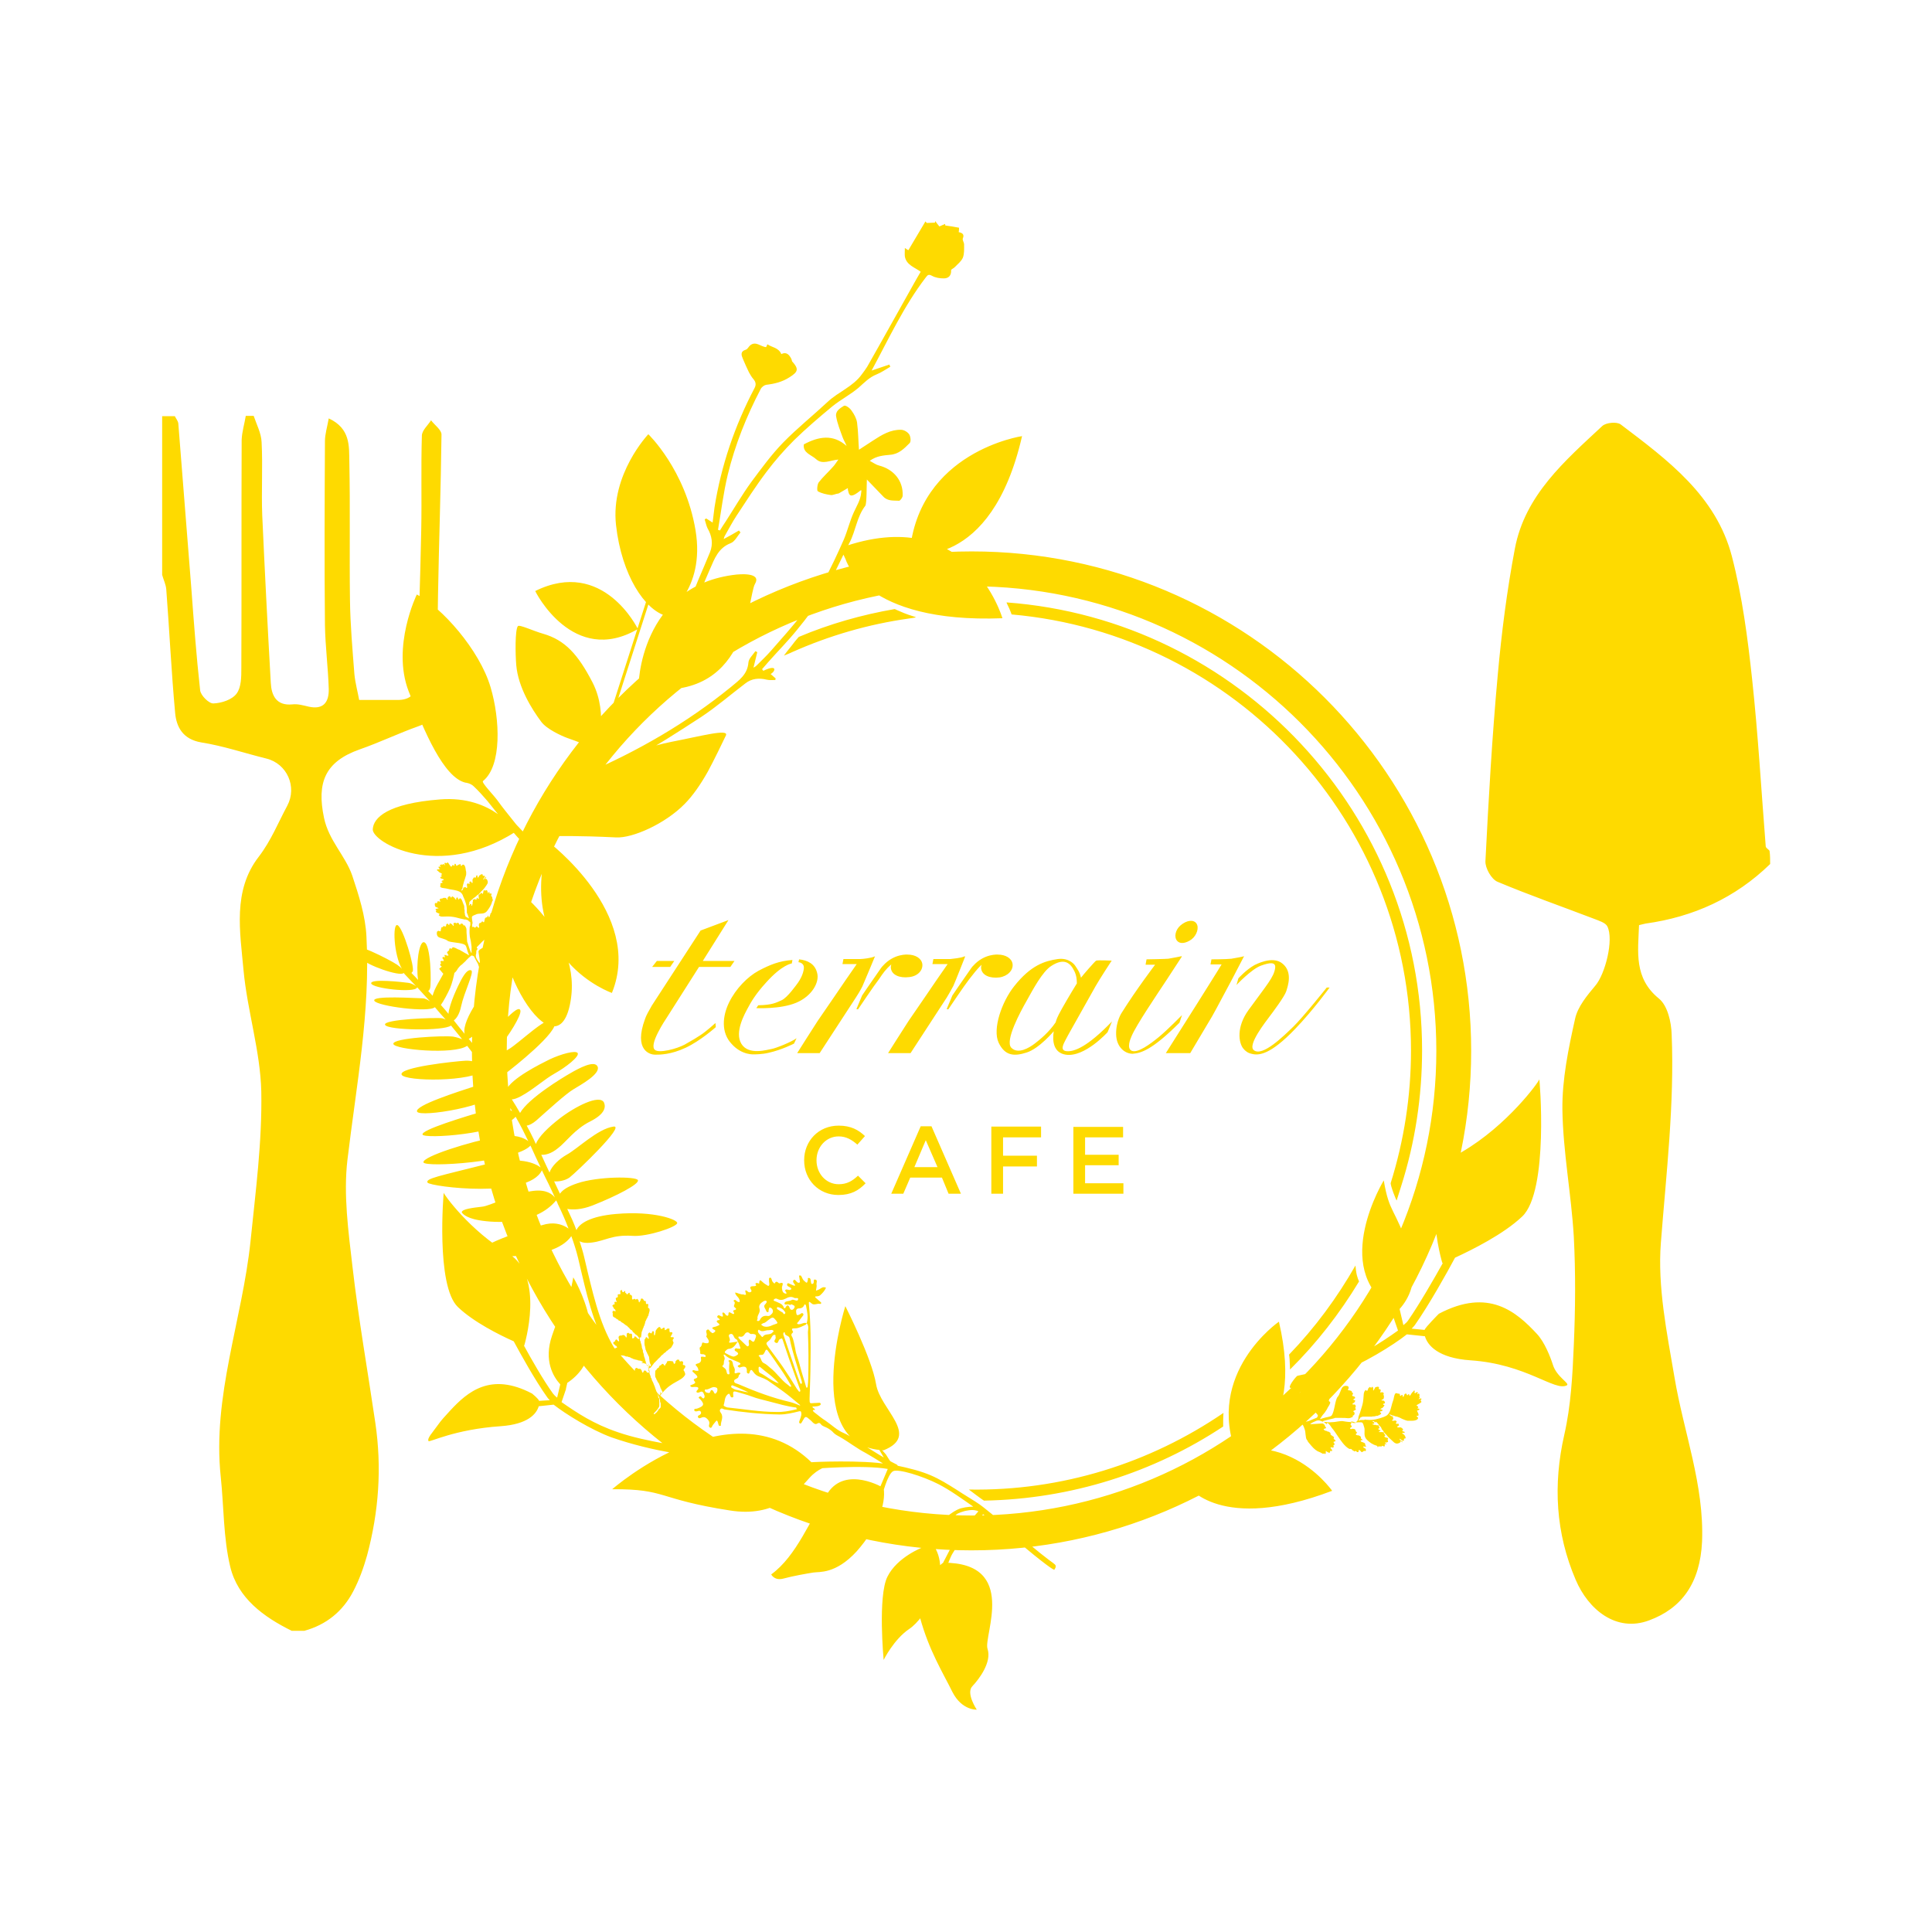 <?xml version="1.0" encoding="utf-8"?>
<!-- Generator: Adobe Illustrator 24.0.0, SVG Export Plug-In . SVG Version: 6.00 Build 0)  -->
<svg version="1.1" id="Layer_1" xmlns="http://www.w3.org/2000/svg" xmlns:xlink="http://www.w3.org/1999/xlink" x="0px" y="0px"
	 viewBox="0 0 610 610" style="enable-background:new 0 0 610 610;" xml:space="preserve">
<style type="text/css">
	.st0{fill:#FEDA00;}
</style>
<g id="Layer_1_1_">
	<path class="st0" d="M558.9,272.8c-11,10.7-24.2,16.7-39.3,18.8c-0.6,0.1-1.2,0.3-2.1,0.5c-0.3,8.4-1.7,16.7,6.3,23.2
		c2.7,2.2,3.9,7.4,4,11.3c0.9,22-1.7,43.8-3.4,65.7c-1.1,14,1.9,28.5,4.3,42.6c2.9,17.3,9.4,33.9,8.7,51.8
		c-0.6,13.1-6.4,21.1-16.7,24.9c-10.4,3.9-19.2-3.4-23.2-12.8c-6.3-14.7-7.2-30-3.6-45.8c2.1-9.2,2.6-18.8,3-28.2
		c0.5-11.4,0.6-22.9,0-34.4c-0.8-13.4-3.4-26.7-3.6-40.1c-0.1-9.5,1.9-19.2,4-28.6c0.8-3.8,3.8-7.4,6.4-10.5
		c3.1-3.6,5.9-14.5,3.8-18.7c-0.6-1.2-2.7-1.8-4.2-2.4c-10.2-3.9-20.5-7.5-30.5-11.7c-1.9-0.8-3.9-4.3-3.8-6.5
		c1-19.7,2.1-39.3,3.9-58.9c1.2-13.3,2.9-26.6,5.4-39.8c3.2-16.9,15.8-27.7,27.6-38.7c1.2-1.1,4.6-1.4,5.8-0.5
		c14.8,11.2,30.1,22.5,35.1,41.6c3.3,12.7,5,25.8,6.4,38.8c1.9,17.6,2.9,35.2,4.3,52.8c0,0.5,0.8,0.9,1.2,1.4
		C558.9,270,558.9,271.4,558.9,272.8z M77.6,131.3c-0.4,2.5-1.2,5-1.3,7.6c-0.1,24,0,48-0.1,72c0,2.8,0,6.1-1.5,8.1
		c-1.4,1.9-4.7,3-7.3,3.1c-1.4,0.1-4-2.5-4.2-4.1c-1.2-10.8-2-21.6-2.8-32.4c-1.4-17.3-2.7-34.6-4.1-51.9c-0.1-0.8-0.7-1.5-1.1-2.3
		c-1.3,0-2.6,0-4,0c0,16.7,0,33.4,0,50.1c0.4,1.5,1.2,3.1,1.3,4.6c1,13,1.6,26,2.8,39c0.4,4.4,2.4,8.3,8.2,9.3
		c7,1.1,13.7,3.4,20.6,5.1c6.5,1.6,9.8,8.9,6.6,14.9c-2.9,5.4-5.1,11-9,16.1c-8.3,10.7-5.9,23.7-4.8,35.9
		c1.2,12.8,5.3,25.5,5.6,38.2c0.3,15.8-1.8,31.6-3.4,47.3c-2.6,24.9-12.1,48.9-9.4,74.4c1,9.5,0.8,19.2,3,28.4
		c2.4,9.9,10.5,15.8,19.4,20.2c1.3,0,2.6,0,4,0c6.9-1.9,12.1-6.1,15.4-12.4c1.9-3.6,3.3-7.5,4.4-11.4c3.7-13.8,4.7-27.7,2.6-41.9
		c-2.4-16.4-5.3-32.7-7.2-49.2c-1.3-11.2-2.9-22.8-1.6-33.8c2.8-23.5,7.3-46.8,6-70.5c-0.3-6.5-2.4-13-4.5-19.3
		c-2.2-6.3-7.4-11-8.9-18.2c-2.3-11,0.2-17.7,11.3-21.6c6.3-2.2,12.3-5.1,18.5-7.3c4.9-1.7,6.3-5,6.2-9.9c-0.2-10.5-0.2-21.1,0-31.6
		c0.3-16.9,0.9-33.7,1.1-50.6c0-1.5-2.2-3-3.3-4.5c-1,1.6-2.9,3.2-2.9,4.9c-0.3,9.9,0,19.8-0.2,29.8c-0.3,15.7-0.9,31.5-1.3,47.2
		c-0.1,4.3-2,6.5-6.4,6.4c-3.6,0-7.3,0-11.9,0c-0.4-2.3-1.2-5.2-1.5-8.1c-0.6-7.8-1.3-15.6-1.4-23.5c-0.2-14.5,0.1-29.1-0.2-43.6
		c-0.1-4.9,0.4-10.5-6.5-13.7c-0.5,2.8-1.2,5-1.2,7.2c-0.1,19.3-0.2,38.7,0,58c0.1,6.7,1,13.5,1.2,20.2c0.1,4.1-1.6,6.7-6.4,5.6
		c-1.7-0.4-3.4-0.9-5.1-0.7c-5.1,0.5-6.6-2.9-6.8-6.8c-1-17.6-1.9-35.2-2.7-52.9c-0.3-7.7,0.2-15.4-0.2-23.1
		c-0.1-2.8-1.6-5.6-2.5-8.3C79.4,131.3,78.5,131.3,77.6,131.3z M464.5,331.8c0-87-70.7-157.7-157.7-157.7S149,244.8,149,331.8
		s70.7,157.7,157.7,157.7C393.7,489.5,464.5,418.8,464.5,331.8z M453.5,331.8c0,80.9-65.8,146.7-146.7,146.7S160,412.8,160,331.8
		s65.8-146.7,146.7-146.7C387.7,185.1,453.5,250.9,453.5,331.8z M318.7,192.2c0.4,0.9,0.7,1.8,0.7,1.8
		c70.6,6.2,126.1,65.6,126.1,137.7c0,14.3-2.2,28.4-6.4,41.8c-0.2,0.6,1.8,5.8,1.9,5.5c0-0.1,0.2-0.6,0.2-0.7
		c0.4-1.2,0.8-2.5,1.2-3.8c4.4-13.8,6.6-28.3,6.6-42.9c0-74.6-58-136-131.2-141.4C317.8,190.4,318.4,191.5,318.7,192.2z
		 M407.2,429.9c0.1,1.2,0.1,2.5,0.1,2.5c8.4-8.3,15.7-17.7,21.8-27.8c-0.2-0.4-0.5-1.2-0.7-2s-0.4-2.4-0.4-2.7c0-0.1-0.1-0.3,0-0.4
		c-5.8,10.2-12.8,19.7-21,28.2C407,427.8,407.2,428.8,407.2,429.9z M310.7,473.8c27.5-0.5,53.6-8.9,75.5-23.4c0,0,0-1,0-2
		s0.1-2.3,0.1-2.3c-23.1,15.8-51,24.7-80.4,24.2C305.9,470.3,310.5,473.8,310.7,473.8z M285.5,193.6c-1.5-0.6-3-1.3-3-1.3
		c-10.4,1.8-20.6,4.7-30.3,8.8c0,0-1.1,1.2-2.2,2.7c-0.9,1.1-2,2.5-2.5,3.2c0,0,2.3-0.9,2.6-1.1c11.7-5.2,24-8.8,36.8-10.6
		c0.1,0,2.2-0.3,2.3-0.4C289.2,194.8,287.2,194.3,285.5,193.6z M264.7,377.3c4,0,6.4-1.4,8.6-3.7l-2.4-2.4c-1.8,1.7-3.5,2.7-6.1,2.7
		c-4,0-7-3.4-7-7.5v-0.1c0-4.1,3-7.5,7-7.5c2.4,0,4.2,1.1,5.9,2.6l2.4-2.7c-2-1.9-4.4-3.3-8.3-3.3c-6.4,0-10.9,4.9-10.9,10.9v0.1
		C253.9,372.5,258.5,377.3,264.7,377.3z M281.4,376.9h3.8l2.2-5.1h10l2.1,5.1h3.9l-9.3-21.3h-3.4L281.4,376.9z M288.7,368.5l3.6-8.5
		l3.7,8.5H288.7z M313,376.9h3.7v-8.6h10.7v-3.4h-10.7v-5.8h12v-3.4H313V376.9z M338.9,376.9h15.8v-3.3h-12.1v-5.7h10.6v-3.3h-10.6
		v-5.5h12v-3.3h-15.7L338.9,376.9L338.9,376.9z M194.4,383.3c-8,0.7-11.5,3-12.4,5.1c-0.8-2.2-1.8-4.4-2.9-6.7
		c1.7,0.3,4.4,0.3,8-1.1c7.6-3,14.9-6.8,14.3-8s-12.6-1.2-19.1,1c-3,1-4.7,2.1-5.5,3.3c-0.5-1.1-1.1-2.3-1.7-3.6
		c0-0.1-0.1-0.2-0.2-0.3c1.2,0.1,3.3-0.1,4.9-1.2c2.2-1.7,17.9-16.7,13.9-16.1c-5,0.7-11.3,7-14.8,8.9c-2.3,1.3-4.7,3.5-5.4,5.6
		c-0.8-1.7-1.7-3.6-2.6-5.6c1.1,0.1,3-0.2,5.3-2.1c2.4-1.8,5.3-6,10.1-8.4c4.8-2.4,5-4.6,4.4-6c-1.4-2.7-9.2,1.3-14.2,5.2
		c-3.3,2.6-6.4,5.5-7.3,7.9c-0.2-0.4-0.4-0.8-0.6-1.3c-0.7-1.5-1.5-3-2.3-4.5c0.8-0.1,1.8-0.6,3-1.6c3.5-3.1,9.4-8.5,11.8-9.9
		c2.3-1.4,8.5-4.8,7.6-7.1c-0.9-2.2-5.8,0.4-8.7,2.1c-2.3,1.3-13.1,7.8-15.8,12.5c-0.8-1.4-1.7-2.9-2.6-4.3c0.7,0,1.6-0.3,2.9-1
		c3.9-2.1,7.3-5.3,10.7-7.2c3.4-1.9,7.8-5.3,7.2-6.4c-0.6-1-5.3,0.3-8.9,2c-3,1.5-12.1,6-13.7,9.7c-1-1.5-2.1-3.1-3.1-4.6
		c0.7,0.2,1.8,0.2,3.1-0.8c2.2-1.7,16.8-13.1,15.4-16.3c-1.4-3.1-11.3,7-14.8,8.9c-2.7,1.5-5.3,3.8-5.3,5.9
		c-0.8-1.1-1.7-2.3-2.5-3.4c0.5-0.2,1.9-0.7,2.6-1.3c0.9-0.8,2.7-2.7,3.6-3.6c1.1-1.1,6-8.4,5.5-10s-3.8,2-5.4,3.5
		c-1.4,1.4-4.6,3.8-6,6.4c-0.3,0.6-1.2,2.5-1.4,3.6c-1.2-1.5-2.3-3.1-3.5-4.5c0,0,1.9-0.7,3.2-3.7c1.3-3.1,7-11.8,4.3-13.6
		c-1-0.2-9.9,11.1-8.8,15.7c-1.2-1.4-2.3-2.8-3.4-4.2c0.6-0.5,1.7-1.6,2.3-4.5c0.9-4.3,4.2-10.8,3.2-11.3s-2.2,1.1-3.3,3.2
		c-0.8,1.5-3.6,7.2-3.9,10.5c-0.8-1-1.6-1.9-2.4-2.8c0.7-0.9,2.3-3.9,2.9-5.3c1.2-2.8,2.4-9,1.6-10.5c-0.9-1.4-2.9,2.7-3.3,4.8
		c-0.2,1.4-2.7,4.6-3.6,7.4c-0.1,0.2-0.1,0.5-0.2,0.7c-0.5-0.5-0.9-1-1.4-1.5c0.3-0.2,0.5-0.5,0.6-0.9c0.4-1.4,0.3-13.9-1.9-14.5
		c-1.6-0.4-2.6,7-1.9,11.9c-0.7-0.8-1.4-1.5-2.1-2.2c0.1-0.1,0.3-0.3,0.4-0.5c0.7-1.2-3-13.8-4.8-14.6c-1.6-0.7-1.2,9.3,1.4,13.8
		l0,0c-0.3-0.4-0.8-0.8-1.5-1.3c-2.7-1.8-14.1-7.5-14.4-5.7s2.2,2.1,3.4,3.9c1.1,1.8,11.9,5.7,13.1,4.4l0,0c0.1,0.1,0.1,0.2,0.2,0.3
		c1,1.1,2.3,2.4,3.7,3.9c-0.5-0.4-1.6-1-2.6-1.1c-1.5-0.2-11.9-1.4-11.6,0.2c0.4,1.6,13.7,3.1,14.5,1.3v-0.1
		c1.3,1.4,2.6,2.9,4.1,4.5c-0.7-0.5-1.6-1-2.4-1c-1.9,0-16.2-1-15.2,0.8c1,1.7,17.3,3.8,19.1,2c1.1,1.3,2.2,2.6,3.4,3.9
		c-0.4-0.2-0.7-0.3-1.1-0.4c-1.7-0.3-19,0.3-18,2.1c0.9,1.7,18.5,2,20.8,0.2c1.2,1.4,2.3,2.9,3.5,4.3c-0.8-0.3-1.7-0.6-2.8-0.8
		c-3-0.4-19.2,0.4-18.9,2.3c0.3,1.8,19.2,3.5,23.3,0.6c1.5,1.9,3,3.9,4.5,5.9c-1.2-0.6-3-1.3-5-1.2c-3.6,0.2-21.1,2.1-20.2,4.4
		c0.9,2.2,22.6,2.4,26.3-1.6c1.3,1.9,2.6,3.7,3.9,5.6c-1.3-0.6-3.8-1.4-7.2-0.3c-4.9,1.6-19.1,6.1-18.1,8s24-1.8,26-6.6
		c1.4,2.1,2.7,4.3,4,6.4c-1.5-0.7-4.2-1.4-8.3-0.2c-7,2.1-20.3,6.1-20,7.6s24.7-0.1,29.4-5.6c1.5,2.6,2.8,5.2,4,7.7l0,0
		c-1.3-1-4.2-2.4-9.8-1.4c-8.5,1.5-23.7,6.3-23.3,8.1c0.4,1.7,29-0.1,33.8-5.3c1.1,2.5,2.2,4.8,3.2,6.9c-1.6-1.2-6.5-3.8-17.7-0.9
		c-14.2,3.6-18.8,4.4-18,5.7c0.9,1.3,31.8,5.2,36.1-3.9c0.7,1.5,1.4,2.9,2.1,4.3c0.7,1.5,1.4,2.9,2,4.3c-0.8-1-2.6-2.6-6.8-2.1
		c-6,0.7-13.7,4.8-16.2,5c-2.5,0.3-6.5,0.7-6.4,1.8c0,0,0.8,1.7,5.6,2.5c4.7,0.8,17.6,1.7,24.2-6.3c0.2,0.4,0.4,0.7,0.5,1.1
		c0,0.1,0.1,0.2,0.1,0.2l0,0c1.3,2.7,2.4,5.2,3.3,7.6c-1.4-1-3.8-2.1-7.1-1.4c-5.6,1.3-24,7.2-22.2,10.5c0,0,0.4,0.9,1.4-0.1
		s22.5,2.2,28.8-6.6c0.8,2.2,1.5,4.4,2.1,6.8c0.4,1.6,0.8,3.3,1.2,5.1c2.1,8.8,4.7,19.7,10.7,27.5c0.2,0.3,0.5,0.4,0.8,0.4
		c0.2,0,0.4-0.1,0.6-0.2c0.4-0.3,0.5-0.9,0.2-1.3c-5.8-7.5-8.2-17.8-10.4-26.8c-0.4-1.8-0.8-3.5-1.2-5.1c-0.4-1.7-0.9-3.2-1.4-4.8
		c0.7,0.4,1.9,0.7,4,0.4c4-0.5,6.3-2.5,12.6-2.1c4.7,0.4,14.1-2.8,14.2-4C214.2,385.2,206.7,382.2,194.4,383.3z M220.9,460l0.5-2
		c-5.5-1.5-17.1-2.6-26.3-5.8c-7.7-2.6-12.9-6.1-17.8-9.5l1.4-4.1l0,0v-0.2l0.4-1.7H179l0,0c16-10.5,2-33.4,2-33.4
		c-1.5,8.8-2.8,6.9-6.7,18.4c-2.7,7.9,0.4,13,2.6,15.4l-1,4.2c-0.5-0.4-1-0.9-1.3-1.3c-3.1-4.3-6.8-10.8-9.2-15.2
		c0.1,0,0.1,0.1,0.1,0.1s6.8-22.1-5.1-29.2c-12-7.1-20.3-18.6-20.3-19.1s-2.6,29.4,4.5,36.1c4.9,4.7,13.1,8.8,17.6,10.8
		c2.1,3.9,6.8,12.4,10.6,17.7c0.2,0.3,0.5,0.6,0.8,0.9l-3.4,0.2c-0.1-0.6-2.2-2.3-2.2-2.3c-13.1-6.9-20.4-0.5-25.8,5.3
		c-2,2.2-2.8,3-4,4.7c-1.7,2.4-3.4,4.1-2.9,5c0.3,0.5,8.1-3.7,22.8-4.7c8.6-0.6,11.3-3.9,12-6.3l4.7-0.5c3.7,2.9,11.7,7.9,18.2,10.3
		C206.7,458.6,219.9,459.8,220.9,460z M407.6,438.2c3.5-0.8,10.4-3,14.8-4.6c7.8-2.9,17.4-8.8,21.8-12.3l5.7,0.6
		c0.8,2.8,4.1,6.9,14.4,7.6c17.7,1.2,26.6,9.9,30.4,7.9c1.1-0.6-3.2-2.6-4.4-6.5c-0.8-2.5-2.6-7.1-5-9.7c-6.5-7-15.3-14.7-31-6.4
		c0,0-4.4,4.4-4.5,5.1l-4.1-0.4c0.4-0.4,0.7-0.7,1-1.1c4.5-6.4,10.2-16.6,12.7-21.3c5.4-2.5,15.3-7.4,21.2-13
		c8.5-8,5.5-43.9,5.4-43.3c0,0.6-10,14.5-24.4,22.9c-14.4,8.5-6.2,35.1-6.2,35.1s0.1,0,0.2-0.1c-2.9,5.2-7.4,13-11,18.2
		c-0.3,0.5-0.9,1-1.5,1.5l-1.2-5.1c2.6-2.9,6.4-9,3.1-18.5c-4.7-13.8-6.3-11.5-8.1-22.1c0,0-16.8,27.5,2.4,40.2l0,0h-0.1l0.5,2v0.3
		l0,0l1.7,4.9c-5.8,4.1-12.2,8.3-21.4,11.5c-3.3,1.1-6.9,2.1-10.4,2.8C409,434.8,406.2,438.4,407.6,438.2z M193.2,313.5
		c10.2-25-20.2-47.8-20.2-47.8C162.6,302.9,193.2,313.5,193.2,313.5z M175.6,264c0,0,6.7-0.2,18.9,0.4c5.2,0.3,15.5-4.3,21.6-10.5
		c2.6-2.6,5.1-6.2,7.4-10.3c1.8-3.3,4.9-9.7,5.7-11.4c1-2.2-7.8,0.2-17.1,2C198.6,236.9,180.9,244.1,175.6,264z M179.9,317.4
		c5-23-20.3-39.3-20.3-39.3C150.2,298,174.9,340.4,179.9,317.4z M117.7,261.8c-0.4,4,20.6,16.4,45.1,0.8c0,0-7.1-11.5-23.8-10.2
		S117.9,258.2,117.7,261.8z M131.6,187.7c0,0-8,16.4-2.6,30.5c5,13,11.1,27.2,17.9,28.9c0.2,0,1.7,0.2,2.7,1.2
		c1.4,1.3,3.1,3.2,4.3,4.6c0.6,0.7,4.2,5.4,6.9,8.4c1.5,1.7,4.2,5.2,4.6,4.4c1-2,0.9,0.9,1.1-0.4c0.3-1.5-2.9-4.2-3.6-5.1
		c-2.1-2.6-4.8-6-5.4-6.9c-1.5-2.2-5.6-6.2-5-6.7c6-4.8,5.4-19.5,2.4-29.6C151.4,205.1,139.3,191.6,131.6,187.7z M188.4,237
		c0,0,3.9-11.3-1.3-21.5c-4.6-8.9-8.7-13.4-15.6-15.4c-3.2-0.9-7.5-3-8-2.4c-0.9,1.2-0.8,8.8-0.5,12.3c0.6,7,4.9,13.9,7.9,17.9
		c1.7,2.3,6.3,4.4,8.2,5.1C186.9,235.7,188.4,237,188.4,237z M201.4,198.6c0,0-10.9-22.6-32.4-12
		C168.9,186.6,180.9,210.6,201.4,198.6z M210.2,194.4c0,0,12.6-7.9,9.4-27s-14.9-30.3-14.9-30.3s-12,12.6-10.2,28.7
		C196.3,181.8,203.7,192.6,210.2,194.4z M238.4,184.3c2.2-3.8-5.6-2.9-5.8-2.9c-30.6,3.3-31.3,35.6-30.9,35.7
		C236.8,222.8,235.8,188.9,238.4,184.3z M190.4,235.4l23.2-72.2c0.1-0.3-0.1-0.5-0.3-0.6c-0.3-0.1-0.5,0.1-0.6,0.3l-23.2,72.2
		c-0.1,0.3,0.1,0.5,0.3,0.6c0.1,0,0.1,0,0.2,0C190.1,235.7,190.3,235.6,190.4,235.4z M322.7,137.7c0,0-32.8,4.8-35.5,37.1
		C287.2,174.9,312.9,180.5,322.7,137.7z M267,176.6c0,0,5.7,20.3,49.5,18.6c0,0-10.6-36.9-51.2-22.2L267,176.6z M156.9,186.7
		c0,0.1,0,0.2,0,0.3 M279,457.9c11.7-4.7-1.1-12.8-2.4-20.9s-9.7-24.6-9.7-24.6S252.8,456.8,279,457.9z M257.5,463
		c-25.3-26.9-64.2,7.2-64.2,7.2c17.3-0.1,14,3.1,37.1,6.7c14.3,2.3,20.9-5.5,25.2-10.3c2.7-3,5.6-3.6,5.6-3.6L257.5,463L257.5,463z
		 M279,469.8c0,0-11.8-7.1-17.6,1.5c-5.7,8.5-9.8,19.9-17.9,25.8c0,0,1,2.1,3.9,1.3s7.5-1.6,9.4-1.9c1.8-0.3,7,0.6,13.7-6.7
		C277,482.4,279.8,475,279,469.8z M297.8,493.4c0,0-10.2,7.1-7.3,17.4c2.8,10.3,7.3,17.5,10.2,23.4c3,5.9,7.7,5.6,7.7,5.6
		s-3.5-5.2-1.4-7.4c2.1-2.2,6.2-7.6,4.8-11.8C310.4,516.6,321.7,493.3,297.8,493.4z M291.2,488.6c0,0-7.9,3-11,9.2
		c-3.1,6.2-1.2,26.3-1.2,26.3s3.2-6.5,8.1-9.8c4.9-3.2,14.3-17.9,7.2-27c0,0-1.3-0.8-0.8-1.8C293.5,485.6,293,487.9,291.2,488.6z
		 M333,493.9c-0.6-0.6-1.4-0.8-9.3-7.4c-1.8-1.5-3.8-3.1-5.8-4.7c-1.4-1.1-2.8-2.3-4.3-3.4c-1.4-1.1-2.9-2.4-4.3-3.4
		c-1.4-1-5.6-3.5-6.9-4.4c-6.8-4.3-9.5-5.9-20.3-8.1c-0.5-0.1-2.4-3.3-2.4-3.3l-1.5-1.7l-0.8-0.1l2.9,4.9
		c-8.1-1.4-23.7-0.7-24.4-0.6l0.2,2.1c0.2,0,16.4-1.4,24.2,0l-3.3,7.8l1.5,0.7c0,0,1.7-6.9,3.5-7.8c1.6-0.8,9.2,1.5,14.3,4.1
		c3.7,1.9,7.4,4.6,11,7.1c-1.5,0-3.7,0.3-4.9,0.9c-7.1,3.4-11,13-11,13.2c-0.2,0.5,0.1,1.1,0.6,1.3c0.5,0.2,1.1-0.1,1.3-0.6
		c0-0.1,0.9-3.4,2.8-6c2-2.8,3.5-4.3,5.8-6.3c0.3-0.3,2.1-1.1,3.7-1.3c1.6-0.3,2.9,0,3.3,0.3c-1.9,2.1-3.6,4.1-7.7,9.8
		c-0.5,0.7-2.3,4.2-2.7,5c-0.6,1-1.8,3.8-1.8,3.8l2.4-1.5c0,0,0.9-2.6,1.7-3.9c3.4-5.7,8.2-10.8,9.6-12.3c1.5,1.1,3.1,2.3,4.6,3.5
		c2,1.6,3.9,3.2,5.8,4.7c9.2,7.7,11.9,9.5,12.1,9.3C333.4,494.9,333.5,494.3,333,493.9z M222.2,427.6c0,0,0.2,0.1,0.4,0.2
		c0.2,0.1,0.3,0.4,0.1,0.6c-0.1,0.2-0.2,0-0.4,0c-0.9-0.1-1.1-0.1-1,0.4c0.3,1.2-0.4,1.6-1.3,1.8c-0.4,0.1-0.5,0.4-0.1,0.7
		c0.2,0.2,0.4,0.5,0.5,0.8c0.1,0.2,0.1,0.5,0.1,0.7c-0.2,0-0.4,0-0.7,0c-0.3,0-0.6-0.2-0.9-0.2c-0.2,0-0.4,0.3-0.2,0.5
		c0.3,0.3,0.6,0.5,0.9,0.8c0.6,0.6,1,1.1-0.2,1.4c-0.1,0-0.1,0.1-0.2,0.1c-0.6,0.5,0.8,0.9,0.1,1.4c-0.4,0.3-0.9,0.4-1.3,0.6
		c-0.2,0.2,0.1,0.4,0.3,0.5c0.3,0.1,0.6,0,1,0s0.9,0,1.1,0.2c0.3,0.4-0.2,0.7-0.4,1c-0.3,0.5,0.1,0.6,0.4,0.6s0.6-0.2,0.9-0.3
		c0.4-0.1,0.6,0.1,0.8,0.4c0.2,0.5,0.6,1.1,0.2,1.6c-0.2,0.3-0.6,0-0.8-0.3c-0.3-0.4-0.6-0.2-0.8,0c-0.3,0.3,0.1,0.4,0.2,0.5
		c1.6,1.7,1.5,2.3-0.7,3.1c-0.2,0.1-0.5,0.1-0.7,0.1c-0.3,0-0.3,0.3-0.3,0.5c0,0.1,0.2,0.2,0.3,0.3c0.1,0,0.3,0,0.5,0
		c0.5-0.1,1-0.4,1.3,0.2c0.2,0.5-0.2,0.9-0.7,1.1c-0.3,0.1-0.3,0.4-0.2,0.6c0.2,0.4,0.5,0.3,0.8,0.2c0.7-0.3,1.3-0.5,2.1,0.3
		c0.6,0.6,0.8,1.1,0.6,1.8c-0.2,0.5,0,0.9,0.4,1c0.3,0.1,0.5-0.3,0.6-0.6c0.3-0.5,0.7-0.9,1-1.3c0.1-0.2,0.3-0.3,0.5-0.4
		c0.1,0.2,0.2,0.4,0.3,0.7c0.1,0.3,0.1,0.6,0.3,0.9c0,0.1,0.3,0.1,0.4,0.1s0.2-0.1,0.2-0.1c-0.1-1.3,1-2.6,0-4
		c-0.2-0.3-0.5-0.7-0.2-1.1c0.4-0.6,0.9-0.1,1.3,0c5.8,0.9,11.5,1.5,17.4,1.6c2.1,0,4.2-0.5,6.2-1c0.6-0.1,0.6,0,0.7,0.6
		c0.1,1-0.5,1.9-0.7,2.8c0,0.1,0.1,0.3,0.2,0.4s0.3,0,0.4,0c0.2-0.2,0.3-0.4,0.4-0.6c1-1.8,1-1.8,2.6-0.4c0.5,0.4,0.8,1,1.5,1.2
		c0.6,0.2,1.1-0.9,1.8,0.1c0.4,0.6,1.4,0.8,2.1,1.2c0.7,0.4,1.4,0.9,1.9,1.5c0.6,0.6,1.3,0.9,2,1.3c2.8,1.6,5.3,3.6,8.2,5.1
		c1.6,0.9,3.2,1.9,4.8,2.9c0.4,0.3,0.8,0.5,1.3,0.7c0.6,0.3,1.3,0.6,1.9,1c2.5,1.3,2.4-0.7,1.7-1c-4-2-7.8-4.5-11.6-6.9
		c-1.6-1-3.2-2.2-5-3c-2.2-0.9-3.9-2.6-5.8-3.9c-1.1-0.7-2.1-1.5-3.1-2.3c-0.3-0.2-0.7-0.5-0.9-0.8c-0.3-0.6,0.7-0.1,0.6-0.5
		c0-0.1-0.2-0.2-0.3-0.3c-0.1-0.1-0.3-0.2-0.4-0.3c-0.2-0.5,0.2-0.3,0.3-0.3c0.7-0.1,1.5,0,2.1-0.5c0.1-0.1,0.2-0.3,0.1-0.4
		c0-0.1-0.2-0.3-0.3-0.3c-0.6,0-1.3,0.1-1.9,0.1c-1.2,0.1-1.3,0.2-1.3-1.3c0.1-3.8,0.3-7.6,0.3-11.4c0.1-6.1,0.1-12.3-0.5-18.4
		c-0.1-1,0-1.1,0.8-0.4c0.8,0.8,1.8-0.1,2.8,0.2c0.2,0,0.4-0.3,0.2-0.5c-0.5-0.5-1.1-0.9-1.6-1.4c-0.4-0.3-0.3-0.5,0.2-0.5
		c0.4,0,0.8-0.1,1.1-0.3c0.8-0.7,1.4-1.4,1.9-2.4c-1.1-0.6-1.7,0.4-2.6,0.7c-0.4,0.1-0.7,0.5-0.5-0.3c0.1-0.5,0.2-1,0.1-1.4
		c-0.1-0.6,0.5-1.5-0.5-1.6c-0.6-0.1-0.2,0.8-0.5,1.2c-0.1,0.1-0.2,0.2-0.4,0.2c-0.1,0-0.3-0.1-0.3-0.3c-0.1-0.4-0.1-0.8-0.2-1.2
		c-0.1-0.3-0.3-0.4-0.6-0.4c-0.4,0-0.2,0.4-0.2,0.5c-0.3,1.3-0.3,1.2-1.2,0.4c-0.6-0.5-0.6-1.1-1-1.6c-0.1-0.1-0.3-0.1-0.4-0.1
		c-0.2,0-0.2,0.1-0.2,0.3c0,0.2,0.1,0.3,0.1,0.5c0,0.5,0.3,1.3,0.1,1.4c-0.6,0.4-1-0.3-1.4-0.7c-0.2-0.2-0.5-0.2-0.6,0.1
		c-0.1,0.1-0.1,0.3-0.1,0.4c0.1,0.3,0.3,0.6,0.5,0.8c0.1,0.1,0.1,0.3,0.2,0.4c-0.2,0-0.3,0-0.5,0c-0.2-0.1-0.5-0.2-0.7-0.3
		c-0.4-0.1-1.1-0.7-1.3-0.3c-0.4,0.7,0.4,0.9,0.9,1.2c0.2,0.1,0.3,0.3,0.4,0.5c-0.2,0.1-0.4,0.3-0.6,0.3c-0.4,0-0.9-0.3-1.2-0.1
		c-0.5,0.3,0.1,0.6,0.2,1s-0.3,0.2-0.4,0.2c-0.5-0.1-0.8-0.5-0.9-1s-0.2-0.9,0-1.4c0.3-0.8,0.2-1.2-0.9-0.8c-0.3,0.1-0.9-1.2-1.5,0
		c-0.1,0.2-0.3-0.2-0.5-0.3c-0.4-0.4-0.4-0.9-0.6-1.3c0-0.1-0.3-0.2-0.4-0.2s-0.3,0.2-0.3,0.3c0,0.6,0,1.1,0.1,1.7
		c0,0.2,0,0.5-0.3,0.6c-0.1,0-0.3-0.1-0.4-0.2c-0.5-0.3-1-0.6-1.4-1c-0.6-0.5-1-1.1-1.1,0.3c0,0.1,0,0.1,0,0.2
		c-0.3-0.1-0.7-0.3-0.9-0.2c-0.7,0.2,0.2,0.7-0.1,0.8c-0.2,0.2-0.6,0.2-0.9,0.2c-0.9,0-1.2,0.3-0.6,1.2c0.1,0.2,0.1,0.5-0.1,0.6
		c-0.4,0.2-0.7,0.2-1.1-0.2c-0.7-0.6-0.8-0.2-0.6,0.4c0.1,0.4,0.4,0.8-0.4,0.7c-0.1,0-0.2-0.1-0.2-0.1c-1,0.1-1.8-0.5-2.7-0.6
		c0.1,1,1.2,1.4,1.4,2.4c0,0.2,0.2,0.5-0.1,0.6c-0.1,0-0.3,0-0.5-0.1c-0.3-0.2-0.5-0.4-0.8-0.6c-0.1,0-0.3,0.1-0.4,0.2
		c-0.1,0-0.1,0.2-0.1,0.2c1,0.5-0.3,1.5,0.3,1.9c0.8,0.6,0.6,0.8-0.2,1c-0.1,0-0.3,0.3-0.2,0.3c0.7,1.1,0,1-0.6,0.6
		c-0.5-0.3-0.9-0.5-0.9,0.3c0,0.7-0.4,0.6-0.8,0.3c-0.2-0.2-0.4-0.6-0.6-0.7c-0.3-0.2-0.6-0.1-0.5,0.3c0.2,0.6,0.4,1.2-0.6,0.7
		c-0.3-0.2-0.8-0.4-1,0.1c-0.2,0.4,0.3,0.5,0.5,0.7s0.5,0.5-0.1,0.5c-0.7,0.1-0.8,0.5-0.2,0.9c0.6,0.4,0.6,0.7-0.1,0.9
		c-0.3,0.1-0.6,0.3-0.9,0.3c-1,0.2-1.1,0.5-0.1,1c0.2,0.1,0.4,0.3,0.1,0.6c-0.2,0.2-0.4,0.3-0.6,0.4c-0.3,0.1-0.4-0.2-0.6-0.3
		c-0.5-0.2-0.6-1.2-1.3-0.7c-0.6,0.5,0.3,1.3-0.2,2c-0.1,0.1,0.5,0.7,0.7,1.2c0.3,0.7,0,1.1-0.8,1c-0.4,0-1-0.3-1.1-0.2
		c-0.3,0.4-0.1,1.1-0.8,1.5c-0.2,0.1,0,0.9,0.1,1.4C220.9,427.8,221.6,427.5,222.2,427.6z M232.9,423.6c-0.7,0.1-1.4,0.2-2.1,0.3
		c-0.4,0.1-0.8,0-0.5-0.4c0.6-0.8-0.9-1.9,0.3-2.3c1-0.3,1,1.1,1.6,1.5C232.6,422.9,232.9,423.1,232.9,423.6c0.4,0.4,0.5,1,0.7,1.5
		c0.3,0.8,0.3,0.8-0.8,0.7c-0.3-0.1-0.6-0.2-0.8,0.2c-0.2,0.4,0.2,0.6,0.4,0.7c0.4,0.2,0.8,0.6,0.6,0.9c-0.4,0.4-1.1,0.8-1.6,0.7
		c-0.8-0.2-1.6-0.7-2.4-1.1c-0.2-0.1-0.2-0.5,0-0.6c0.3-0.3,0.7-0.7,1-0.7C231.6,425.8,232.2,424.6,232.9,423.6z M254.7,417.8
		c-0.8-0.4-1.6,0.3-2.4,0.3c-0.2,0-0.4,0-0.5-0.1c-0.3-0.2,0-0.4,0.2-0.6c0.5-0.7,1.1-1.4,1.6-2.1c0.1-0.2,0.1-0.5-0.1-0.6
		c-0.1-0.1-0.3-0.1-0.4-0.1c-0.2,0.1-0.4,0.3-0.6,0.4c-0.8,0.4-1,0.3-1.1-0.5c-0.1-0.7-0.1-1.4,1-1.4c0.6,0,1.2-0.3,1.5-1
		c0.2-0.5,0.5-0.2,0.6,0.2C254.8,414,255.3,415.8,254.7,417.8c0.9,1,0.3,2.2,0.4,3.2c0.2,4.7,0.2,9.3,0.1,14c0,1-0.1,1.9-0.2,2.9
		c0,0.1-0.2,0.2-0.3,0.3c-0.1-0.1-0.1-0.2-0.2-0.4c-0.7-2.4-1.5-4.8-2.1-7.2c-0.4-1.6-1.1-3-1.3-4.7c-0.1-0.6-0.3-1.3-0.4-1.9
		c-0.2-0.7-0.3-1.5-0.7-2.1c-0.5-0.8,0.5-1.1,0.4-1.4c-0.5-0.9-0.6-1.1,0.7-1.1c1.1,0,2.3-0.7,3.4-1.2
		C254.4,418.3,254.6,417.9,254.7,417.8z M252.6,443.6c0,0.1,0,0.2,0,0.2c-1-0.4-1.9-0.8-3-1.1c-5.6-1.3-11-3.3-16.3-5.6
		c-0.6-0.3-1.5-0.3-1.5-1c-0.1-0.6,0.8-0.7,1.2-1.1c0.3-0.3,0.1-0.7,0.5-1s0.3-0.6-0.1-0.6c-0.2,0-0.5,0-0.7,0.1
		c-0.9,0.3-0.8,0-0.7-0.8c0.1-0.5-0.3-1.1-0.5-1.6c-0.1-0.4-0.1-0.8-0.3-1.2c-0.2-0.4-0.7-0.6-1-0.4c-0.5,0.2,0.1,0.4,0.1,0.7
		c-0.1,0.8-0.1,1.6-0.1,2.4c0,0.5,0.3,1.2,0,1.3c-0.8,0.2-0.7-0.7-0.9-1.2c-0.2-0.7-0.9-0.9-1.3-1.4c0.8-0.4,0.4-1.3,0.7-1.9
		c0.2-0.4,0.1-0.8-0.1-1.2c-0.1-0.1-0.1-0.3-0.1-0.5c0.2,0,0.4,0,0.4,0.1c1.2,1.2,2.8,1.6,4.3,2.3c1,0.5,0.6,0.7-0.1,1
		c-0.1,0-0.2,0.3-0.2,0.3c0.2,0.1,0.4,0.4,0.6,0.4c1.4-0.5,2.5-0.6,2.3,1.5c0,0.1,0.7,0.9,0.9-0.1c0.3-1,0.7-0.7,1.1-0.1
		c0.7,1,1.2,1.3,2.3,1.7c0.8,0.3,1.5,0.6,2.2,1c1.7,1.2,3.5,2.4,5.1,3.6C249.3,440.8,250.9,442.2,252.6,443.6z M251.7,444.8
		c-0.1,0.1-0.2,0.2-0.4,0.2c-2.1,0.5-4.1,0.9-6.3,0.8c-5.1,0-10.1-0.9-15.2-1.4c-0.3,0-0.6-0.2-0.9-0.3c-0.2-0.1-0.5-0.3-0.4-0.5
		c0.4-1.1,0.2-2.4,1.2-3.3c0.5-0.4,0.6-0.3,0.8,0.2c0.1,0.4,0.3,0.8,0.8,0.7c0.4-0.1,0.2-0.5,0.2-0.8c-0.1-1,0.1-1.2,0.9-1
		c1.6,0.5,3.3,0.9,4.9,1.5c1.8,0.7,3.7,1.1,5.6,1.6c2.8,0.7,5.6,1.6,8.5,1.9C251.4,444.5,251.4,444.8,251.7,444.8z M252.3,439.4
		c-0.2-0.3-0.5-0.6-0.7-0.9c-1-1.6-2-3.3-3.1-4.9c-1.8-2.9-3.9-5.5-5.9-8.3c-0.8-1.2-0.9-1.2,0.3-2.1c0.5-0.4,0.6-0.9,1-1.4
		c0.2-0.3,0.5-0.4,0.9-0.3c0.1,0,0,0.5,0.1,0.7c0.2,0.6-0.9,1.2-0.1,1.7c1.1,0.6,0.8-0.9,1.5-1.1c0.3-0.1,0.6-0.5,0.8,0.2
		c1.2,3.7,2.5,7.4,3.8,11c0.6,1.7,1.2,3.3,1.8,5c0,0.1-0.1,0.3-0.1,0.4C252.4,439.4,252.4,439.4,252.3,439.4z M249.4,437.8
		c-0.2-0.2-0.4-0.4-0.7-0.6c-2.1-1.5-3.5-3.8-5.6-5.4c-0.6-0.5-1.2-1.1-1.9-1.4c-1-0.4-0.8-1.8-1.7-2.3c0.4-0.6,1.1-0.1,1.5-0.5
		c0.2-0.2,0.4-0.5,0.5-0.8c0.3-0.8,0.6-0.9,1.1-0.1c0.9,1.3,1.9,2.6,2.8,4c1.6,2.2,3,4.4,4.3,6.7c0.1,0.1,0.1,0.3,0.1,0.5
		C249.9,437.8,249.7,437.8,249.4,437.8z M252.9,437c-0.1-0.1-0.2-0.3-0.3-0.4c-0.3-0.9-0.7-1.8-1-2.7c-1.1-3.1-2.1-6.3-3.2-9.4
		c-0.4-1.1-0.7-2.1-1.1-3.2c0-0.1,0-0.3,0.1-0.5s0.4-0.2,0.4,0c-0.1,1,1.3,0.8,1.5,1.7c0.9,4.6,2.5,9,3.8,13.5
		c0.1,0.2,0.1,0.5,0.1,0.7C253.2,436.8,252.9,436.9,252.9,437z M242.7,413.5c0.2-0.2,0-0.9,0.6-0.6c0.9,0.4,1,1.5,0.2,2.1
		c-0.3,0.3-0.6,0.6-1.1,0.5c-1.2-0.2-2,0.2-2.5,1.3c-0.1,0.2-0.4,0.3-0.6,0.3c-0.6-0.1-0.1-0.5-0.1-0.7c-0.3-1.1,1-1.9,0.6-3.2
		c-0.4-1.1,0.4-1.8,1.2-2.3c0.3-0.2,0.8-0.3,0.9-0.2c0.4,0.4,0,0.7-0.2,1c-0.8,0.7-0.2,1.3,0.1,1.9c0.1,0.3,0.2,0.7,0.6,0.7
		C242.8,414.3,242.6,413.9,242.7,413.5z M237.9,421.2c1,0.1,0.9,0.7,0.6,1.4c-0.3,0.6-0.3,1.6-1.4,0.6c-0.5-0.5-0.8-0.1-0.7,0.7
		c0,0.2,0.1,0.3,0.1,0.5s-0.1,0.5-0.2,0.6c-0.2,0.2-0.5,0-0.6-0.1c-0.8-0.8-1.6-1.5-2.4-2.3c-0.2-0.2-0.3-0.7,0.2-0.6
		c0.8,0.2,1.2-0.1,1.6-0.7c0.4-0.7,1.1-0.9,1.7-0.2C237.2,421.3,237.7,421.1,237.9,421.2z M250.1,411.9c-0.1,0,0.1,0,0.4,0.2
		c0.5,0.2,0.5,0.6,0.2,1c-0.5,0.7-1.1,0.6-1.4-0.2c-0.3-0.8-0.7-1.1-1.2-0.2c-0.2,0.4-0.4,0.5-0.6,0.2c-0.4-1.3-1.6-1.5-2.6-2
		c-0.3-0.1-0.8-0.2-0.6-0.5c0.2-0.4,0.7-0.5,1.1-0.3c0.9,0.5,1.7,0.4,2.7-0.1c0.7-0.4,1.7-0.8,2.7-0.2c0.4,0.2,1.3-0.2,1.2,0.4
		c-0.1,0.8-0.9,0.3-1.4,0.2c-0.2,0-0.5-0.1-0.7,0.1c-0.7,0.4-2.1,0.2-2.2,1s1.3,0,1.8,0.6C249.6,411.8,249.7,411.8,250.1,411.9z
		 M240.8,418.6c-0.2-0.1-0.4-0.3-0.5-0.4c0.2-0.1,0.4-0.3,0.6-0.4c0.8-0.1,1.2-0.7,1.8-1.1c1.3-1,1.4-0.9,2.4,0.3
		c0,0.1,0.1,0.1,0.1,0.2c0.4,0.4,0.3,0.7-0.2,0.8c-0.6,0.2-1.2,0.4-1.8,0.7C242.3,419,241.4,419,240.8,418.6z M245.9,436.8
		c-2.4-0.8-4-2.4-5.9-3.3c-0.6-0.3-0.4-1-0.5-1.5c0-0.5,0.3-0.6,0.6-0.3C241.9,433.3,244.1,434.6,245.9,436.8z M240.3,421.8
		c-0.2-0.4-0.9-0.7-1-1.5c0-0.2,0.2-0.6,0.4-0.4c1,0.9,2,0,3,0.1c0.3,0,0.6-0.1,0.9-0.1c0.2,0,0.5,0.1,0.6,0.3
		c0.2,0.3-0.2,0.3-0.3,0.5c-0.8,1-2.3,0.2-3,1.3C240.8,422.2,240.6,422.2,240.3,421.8z M222.9,439.6c-0.1-0.1-0.3-0.3-0.4-0.5
		c0-0.1,0.1-0.4,0.2-0.4c1.1,0.2,2-1,3.1-0.7c0.3,0.1,0.6,0.1,0.7,0.5c0.1,0.6-0.1,1.2-0.6,1.5c-0.3,0.2-0.4-0.3-0.6-0.6
		c-0.3-0.5-0.7-0.8-1-0.1C224.1,440.1,223.6,439.8,222.9,439.6z M236.3,439.6c-1.4-0.1-2.6-0.6-3.9-0.8c-0.5-0.1-0.9-0.4-1.3-0.6
		c-0.2-0.1-0.3-0.4-0.2-0.6c0.1-0.3,0.4-0.2,0.6-0.1C233.1,438.1,234.7,438.9,236.3,439.6z M245.3,413c0-0.2,0.1-0.3,0.3-0.3
		c0.8,0.2,1.5,0.5,2,1.2c0.2,0.3,0.5,0.5,0.3,0.8c-0.5,0.6-0.6-0.2-0.8-0.3c-0.6-0.3-1.1-0.7-1.6-1
		C245.3,413.3,245.3,413.1,245.3,413z M208.1,444.2c0.2-0.4,0-2.2,0-2.8c0-0.6,1.2-1.8,1.2-1.8c2.8-3.4,5.9-3.5,7-5.5
		c0.2-0.4-0.3-1.3-0.5-1.5c0.1-0.4,0.5-0.6,0.6-1.1c0-0.1-0.1-0.2-0.1-0.3c-0.1-0.3-0.5-0.1-0.7-0.3c0-0.3,0.1-0.4,0.1-0.7
		c-0.1-0.5-0.5-0.5-1-0.3c-0.1-0.2-0.3-0.3-0.3-0.6c-0.2,0-0.4,0-0.6,0c-0.2,0.1-0.2,0.3-0.4,0.4l-0.1,0.1c-0.1,0.1,0,0.2,0,0.3
		c0,0.1-0.1,0.1-0.1,0.2c-0.1,0.1-0.1,0.4-0.3,0.3c-0.2,0-0.2-0.2-0.3-0.5c0-0.1-0.1-0.1-0.2-0.3c-0.4,0-1.1-0.2-1.7,0
		c-0.1,0-0.1,0.1-0.1,0.2s-0.1,0.1-0.1,0.2s0,0.2-0.1,0.2l-0.1,0.1c0,0.1,0,0.2-0.1,0.2c0,0-0.1,0-0.1,0.1c0,0.2-0.1,0.3-0.2,0.4
		c-0.2,0-0.2-0.3-0.3-0.4c-0.2,0-0.3-0.2-0.4-0.2c-0.3,0-0.3,0.3-0.5,0.4c-0.1,0.1-0.3,0.1-0.4,0.2c-0.2,0.1-0.2,0.5-0.4,0.7
		c-0.2,0-0.3,0.1-0.4,0.2s-0.2,0.2-0.2,0.4c-0.2,0-0.2,0.2-0.4,0.3c0,0.7-0.1,1.3,0,1.8c0,0,0,0.1,0,0.2h0.1c0,0,0,0.1,0,0.2
		c0.2,0.1,0.2,0.5,0.4,0.8l0.1,0.1c0.1,0.2,0.1,0.4,0.3,0.6c0,0,0.1,0,0.1,0.1s0.1,0.2,0.2,0.3c0,0.2,0.2,0.5,0.3,0.8
		c0,0,0,0.1,0,0.2h0.1c0,0,0,0.1,0,0.2c0.1,0.1,0,0.2,0.1,0.3h0.1c0.1,0.1,0,0.3,0.1,0.4c0,0,0.1,0,0.1,0.1c0,0.2,0.3,0.3,0.3,0.7
		c-0.2,0-0.2,0.4-0.4,0.4c-0.1-0.1-0.2-0.5-0.3-0.5c-0.1,0.1,0.1,0.4,0,0.6s-0.2,0.5-0.2,0.7c-0.1,0.2-0.2,0.4-0.2,0.7
		c-0.3-0.1-0.3-0.5-0.3-0.8c0-0.1-0.1-0.3-0.2-0.5c0-0.2-0.1-0.4-0.1-0.5s-0.1-0.2-0.2-0.3c-0.1-0.3-0.2-0.5-0.3-0.8
		c-0.1-0.2-0.1-0.4-0.2-0.6c0-0.1-0.1-0.3-0.2-0.5c0-0.1-0.1-0.2-0.2-0.5c0-0.1-0.1-0.3-0.2-0.5c0-0.1-0.1-0.2-0.2-0.4
		c0-0.1-0.2-0.3-0.2-0.5c0-0.1,0-0.2-0.1-0.3c0-0.1-0.1-0.3-0.2-0.3c0-0.5-0.3-0.9-0.4-1.3s-0.2-0.8-0.4-1.2c0-0.1,0.1-0.2,0.1-0.3
		h0.1c0-0.1,0-0.2,0.1-0.2c0.1-0.1,0.2,0,0.3-0.1c0,0,0-0.1,0.1-0.1s0.1-0.1,0.1-0.1c0.3-0.4,0.7-0.8,1-1.3c0.1-0.1,0.2-0.2,0.3-0.3
		c0.1-0.1,0.2-0.2,0.3-0.3c0.1-0.1,0.2-0.2,0.3-0.3c0.1-0.1,0.2-0.2,0.3-0.3c0.1-0.1,0.1-0.1,0.1-0.2c0.1-0.1,0.1,0,0.2-0.1
		s0.2-0.2,0.3-0.3c0.1-0.1,0.2-0.2,0.3-0.3c0.1-0.1,0.1-0.2,0.2-0.3c0,0,0,0,0.1,0c0.1-0.1,0.2-0.3,0.3-0.3c0.1-0.1,0.1,0,0.2-0.1
		c0,0,0.1-0.1,0.1-0.2c0.1-0.1,0.1-0.1,0.3-0.2c0.1,0,0.2-0.3,0.4-0.3c0.2-0.1,0.2-0.3,0.3-0.4c0.1-0.1,0.2,0,0.3-0.1
		c0,0,0-0.1,0.1-0.1s0.1-0.2,0.3-0.3h0.1c0.1-0.1,0.1-0.1,0.2-0.2c0,0,0-0.1,0.1-0.1c0,0,0.2,0,0.2-0.1c0.1-0.1,0.2-0.3,0.3-0.4
		c0-0.1,0.1-0.1,0.1-0.2s0-0.2,0.1-0.2h0.1c0,0,0-0.1,0-0.2s0.1-0.1,0.1-0.2c0,0,0.1-0.1,0.1-0.2s0-0.2,0.1-0.2
		c-0.1-0.2-0.2-0.5-0.3-0.7c0-0.2,0.1-0.3,0.1-0.5c0.1,0,0.2-0.2,0.3-0.3c-0.1-0.4-0.6-0.3-1-0.3c-0.2-0.4,0.2-0.4,0.2-0.6
		c0-0.1,0.1-0.2,0.1-0.2c0-0.1,0.2-0.2,0.2-0.5c0-0.4-0.6-0.3-0.8-0.2c-0.1-0.3-0.2-0.7-0.1-1.1c0-0.1-0.1-0.1-0.2-0.1
		c-0.2,0-0.5-0.1-0.6,0.1l-0.1,0.1c-0.1,0.1-0.3,0.2-0.6,0.3c0-0.3-0.1-0.5-0.1-0.8c-0.6-0.1-0.5,0.4-1,0.4c-0.3,0-0.2-0.6-0.5-0.6
		c-0.1,0-0.2,0-0.3,0c-0.1,0.1-0.1,0.2-0.3,0.3c-0.1,0.1-0.2,0.1-0.3,0.3c-0.1,0.2-0.3,0.4-0.4,0.6c0,0.2,0,0.6-0.1,0.8
		c-0.1,0.1,0,0.5-0.2,0.6c-0.4,0-0.1-0.7-0.2-1.1c0-0.2-0.3-0.1-0.3-0.2c-0.4,0-0.3,0.5-0.5,0.7c-0.2,0-0.4-0.1-0.6-0.3
		c-0.3,0.2-0.5,0.3-0.5,0.7c-0.1,0.4,0.4,0.9,0.2,1.3c-0.3,0.1-0.3-0.3-0.5-0.4c-0.1,0-0.1-0.2-0.2-0.1c-0.4,0-0.2,0.7-0.6,0.7
		c0,0.9-0.1,1.7,0.2,2.4c0,0,0,0.1,0,0.2c0.1,0.1,0.1,0.6,0.2,0.8c0,0,0.1,0,0.1,0.1c0,0,0,0.1,0,0.2s0.1,0.1,0.1,0.1
		c0.1,0.2,0.2,0.4,0.3,0.7c0,0.1,0.1,0.2,0.2,0.3c0.1,0.2,0.1,0.5,0.3,0.6c0.1,0.5,0.1,1.1,0.2,1.6c0,0.2,0.1,0.4,0.2,0.7
		c0,0,0.3,0.4,0.2,0.5c-0.1,0.1,0,0.2-0.2,0.3c-0.3,0-0.3-0.5-0.4-0.8c-0.1,0.1,0,0.2,0,0.5c0,0.2-0.1,0.5,0,0.8
		c-0.2,0.1-0.1-0.1-0.2-0.2c-0.1,0-0.1-0.1-0.1-0.1l-0.1-0.2c-0.1,0-0.1-0.1-0.1-0.1l-0.1-0.2c-0.1,0-0.1-0.3-0.2-0.5l-0.1-0.1
		c-0.1-0.2,0-0.2-0.1-0.5c0,0,0-0.1,0-0.2h-0.1c-0.1-0.3-0.1-0.6-0.2-0.9s-0.3-0.7-0.3-1c0-0.2-0.1-0.4-0.1-0.5s-0.1-0.3-0.2-0.5
		c0-0.2,0-0.3,0-0.5c-0.1-0.2-0.2-0.5-0.3-0.8c-0.1-0.2,0-0.4-0.1-0.7c0-0.2-0.2-0.7-0.3-1c0-0.1,0-0.3-0.1-0.5c0,0-0.1,0-0.1-0.1
		c0-0.2-0.2-0.7-0.1-1c0.1-0.2,0.2,0.1,0.4,0c0.1-0.5,0.1-1.1,0.2-1.6c0-0.1,0-0.2,0-0.2s0.1,0,0.1-0.1s0.1-0.2,0.1-0.3
		c0.1-0.1,0.1-0.5,0.2-0.6l0.1-0.1c0,0,0-0.1,0-0.2l0.1-0.1c0.1-0.2,0-0.2,0.1-0.4c0,0,0.1,0,0.1-0.1s0.1-0.3,0.1-0.3
		c0.1-0.1,0-0.2,0.1-0.4l0.1-0.1c0-0.1,0-0.2,0-0.4c0,0,0.1-0.1,0.1-0.2c0.1-0.1,0.1-0.2,0.2-0.4c0-0.1,0.1-0.1,0.1-0.2
		s0-0.2,0.1-0.2c0.1-0.1,0.1-0.2,0.2-0.4c0-0.1,0.1-0.1,0.1-0.2s0-0.2,0.1-0.2c0-0.1,0.1-0.1,0.1-0.2c0.1-0.1,0.1-0.3,0.1-0.5
		c0-0.1,0.1-0.1,0.1-0.2c0.1-0.2,0-0.3,0.1-0.5c0,0,0.1-0.1,0.1-0.2c0-0.2,0-0.4,0-0.6c0-0.3-0.3-0.3-0.5-0.5c0-0.4,0.1-0.7,0.1-1
		c-0.1-0.2-0.2-0.2-0.4-0.2c-0.1,0,0,0.1-0.1,0.1s-0.1-0.2-0.2-0.1c-0.1-0.2,0-0.4-0.1-0.8c0-0.2-0.2-0.1-0.3-0.1
		c-0.1,0-0.2-0.2-0.3-0.1c-0.1-0.4-0.3-0.7-0.7-0.7c-0.2,0-0.2,0.1-0.3,0.3c0,0,0,0.1,0,0.2c-0.1,0.1-0.1,0.1-0.1,0.2
		s-0.2,0.2-0.2,0.2c-0.1,0.1,0.1,0.3-0.1,0.3c-0.3,0-0.2-0.4-0.3-0.7c-0.1-0.2-0.3-0.2-0.4-0.4c-0.2,0-0.2,0.2-0.4,0.2
		c-0.3,0.1-0.2-0.2-0.5-0.2s-0.3,0.3-0.6,0.2c-0.3-0.2,0-0.9-0.2-1.2c-0.2-0.2-0.4-0.3-0.7-0.4c0-0.2,0.1-0.4,0-0.5
		c-0.5,0-0.5,0.4-0.8,0.5c-0.2,0.1-0.1-0.3-0.3-0.3c0-0.2-0.2-0.1-0.3-0.2c0.1-0.3,0-0.4-0.1-0.6c-0.3,0-0.2,0.4-0.5,0.4
		c-0.4,0-0.4-0.5-0.5-0.8c-0.1,0,0,0.1-0.1,0.2c-0.1,0-0.3,0-0.3,0.1c0,0,0,0.2-0.1,0.2c0.1,0.2,0.1,0.6,0.1,0.9
		c-0.2,0.1-0.5,0-0.8,0.1c-0.1,0.2,0,0.5,0,0.8c-0.2,0.2-0.5,0.2-0.7,0.4c0.1,0.2,0.1,0.5,0.1,0.7c0,0,0.1,0,0.1,0.1
		s0.2,0.2,0.1,0.4c-0.2,0-0.5-0.2-0.6,0c-0.2,0.1,0,0.5,0,0.7c-0.2,0.1-0.6,0.1-0.7,0.4c-0.1,0.1,0,0.3,0.2,0.4
		c0,0.2,0.1,0.3,0.2,0.5s0.3,0.2,0.4,0.4c0.1,0.2,0.2,0.3,0.2,0.5c-0.3,0.1-0.6-0.3-0.9,0c-0.2,0.2-0.1,0.5,0,0.8
		c0,0.2-0.1,0.4,0,0.6c0,0.2,0.1,0.3,0.2,0.4s0.1,0.1,0.2,0.1c0.1,0.1,0.2,0.1,0.4,0.2c0,0,0,0.1,0.1,0.1s0.4,0.5,0.7,0.4
		c0.1,0.2,0.2,0.2,0.3,0.4c0.2,0,0.3,0.1,0.4,0.1c0,0,0.2,0,0.2,0.1c0,0,0,0.1,0.1,0.2c0.2,0.1,0.5,0.3,0.7,0.4
		c0.4,0.3,0.8,0.7,1.3,0.9c0.1,0.3,0.3,0.4,0.5,0.5c0.2,0.2,0.2,0.4,0.4,0.5c0.2,0.2,0.4,0.3,0.6,0.4c0.1,0.1,0.1,0.3,0.2,0.4
		s0.2,0.2,0.3,0.3c0.1,0,0.1,0,0.2,0.1s0.1,0.2,0.2,0.3c0.1,0.1,0.2,0.1,0.3,0.2c0.2,0.1,0.5,0.4,0.7,0.6c0,0,0,0.1,0,0.2h0.1
		c0.1,0.1,0.3,0.2,0.2,0.5c-0.3,0.2-0.5-0.1-0.7-0.3c-0.1-0.1-0.2-0.2-0.3-0.3c-0.1-0.1-0.3-0.1-0.4-0.2c-0.2,0,0,0.2,0,0.2
		s-0.1,0.1-0.2,0.3c-0.2,0.1-0.3,0.3-0.6,0.1c0-0.2,0-0.4,0-0.6s-0.1-0.4,0-0.5c0-0.2-0.2-0.1-0.2-0.3c-0.2,0-0.4,0-0.6,0
		s-0.2-0.2-0.4-0.3c-0.1,0.1-0.2,0.1-0.3,0.1c-0.4,0.2-0.1,1-0.3,1.4c-0.1-0.1-0.2,0-0.2-0.1c0-0.2-0.4-0.6-0.7-0.7
		c-0.3,0-0.5,0.1-0.7,0.2c-0.5-0.1-0.8,0.1-0.9,0.5c0.1,0.4,0.1,0.8,0.2,1.3c-0.5,0.1-0.5-0.5-0.9-0.6c-0.2,0.1-0.4,0.3-0.4,0.6
		c-0.2,0.1-0.5,0.2-0.6,0.5c0.1,0.4,0.4,0.5,0.6,0.7c0.1,0.1,0.1,0.2,0.2,0.2s0.2,0,0.2,0.1c0.1,0.1,0.3,0.3,0.2,0.5
		c-0.2,0.1-0.5,0.1-0.6,0.3c0,0.3,0.3,0.2,0.3,0.4c0,0.1,0,0.2,0.1,0.2c0,0.3-0.1,0.4,0,0.8c0.1,0,0,0.2,0.1,0.2s0.3,0,0.4,0.2
		c0,0.1,0.1,0.1,0.3,0.1l0.1,0.1c0.3,0.1,0.8,0.2,1.2,0.2c0.1,0,0.2,0,0.3,0c0,0,0,0.1,0.1,0.1c0.2,0,0.2,0,0.4,0.1l0.1,0.1
		c0.2,0,0.4,0,0.6,0c0,0,0,0.1,0.1,0.1s0.2,0.1,0.3,0.1c0.1,0,0.3,0,0.4,0.1s0.1,0.1,0.1,0.1c0.1,0,0.1,0,0.2,0.1
		c0.1,0,0.2,0.1,0.3,0.1c0.1,0,0.1,0,0.2,0.1s0.1,0.1,0.3,0.1c0.1,0,0.1,0,0.2,0.1c0.2,0,0.7,0.2,1,0.2c0,0,0,0.1,0.1,0.1
		c0.2,0,0.3,0.1,0.6,0.1c0.2,0,0.2,0,0.4,0.1c0.1,0.1,0.5,0.1,0.6,0.4c-0.1,0.1-0.3,0.1-0.5,0.1c0,0.1,0.1,0,0.2,0.1l0.2,0.1
		c0.1,0,0.3-0.1,0.4,0c0,0,0.1,0.1,0.2,0.1c0.2,0,0.2,0,0.4,0.1c0.1,0.1,0.3,0.3,0.5,0.4c0.2,0.4,0.2,0.8,0.4,1.2
		c0.1,0.4,0.4,0.7,0.3,1.2c-0.2,0-0.5-0.1-0.8,0c-0.2-0.4-0.4-0.7-0.8-0.7c-0.3,0.1-0.3,0.5-0.5,0.7c-0.3,0-0.3-0.4-0.4-0.7
		c-0.1-0.1-0.2-0.2-0.2-0.3c-0.1-0.1-0.1-0.1-0.2-0.2c-0.2,0-0.4,0-0.6,0c-0.3,0-0.3-0.3-0.6-0.3c-0.3,0-0.3,0.2-0.5,0.3
		c-0.1,0.5,0,1.2-0.3,1.4c-0.3,0-0.6-0.3-0.9-0.2c-0.3,0.1-0.3,0.3-0.5,0.5c-0.1,0.2-0.3-0.1-0.5,0.1c-0.1,0.1-0.1,0.3-0.3,0.3
		c0.1,0.5-0.1,0.6-0.2,0.9c-0.2,0-0.2-0.1-0.4-0.1c-0.4,0.2-0.5,0.6-0.9,0.8c0,0.1,0,0.2-0.1,0.2c0.1,0.5,0,0.9,0.4,1.2
		c0.1,0.1,0.5,0.1,0.5,0.4c0.1,0.2-0.2,0.2-0.3,0.3c-0.1,0-0.1,0.1-0.1,0.2s-0.1,0.1-0.1,0.2c0,0.3,0.1,0.5,0.2,0.7
		c0,0.2,0,0.3-0.2,0.4c0,0.2,0,0.4,0,0.6c0.2,0.4,0.9,0,1.1,0.2s-0.1,0.3-0.1,0.6c0.1,0.2,0.2,0.4,0.3,0.6c0.3,0,0.3-0.2,0.6-0.1
		c0.1,0.1,0.2,0.4,0.3,0.5c0.3-0.1,0.6,0,0.8-0.1c0.2-0.1,0.4-0.3,0.5-0.4c0,0,0-0.1,0.1-0.1s0.1-0.2,0.3-0.2c0.1,0,0.1-0.1,0.1-0.2
		c0.3,0,0.6-0.1,0.8-0.2l0.1-0.2c0.1,0,0.1,0,0.2,0s0.2-0.2,0.3-0.2c0.1,0,0.2,0,0.3,0c0.3-0.1,0.9-0.2,1.5-0.2
		c0.2,0,0.4,0.2,0.6,0.2s0.4-0.1,0.7-0.1c0.7-0.1,1.6-0.1,2.3-0.1c0.3,0.4,0.5,1,0.7,1.7c0.1,0.2,0.1,0.5,0.1,0.7s0.2,0.4,0.2,0.6
		c0,0.1,0,0.3,0,0.5c0,0.3,0,0.5,0,0.6s0,0.2-0.1,0.3c0,0-0.1,0-0.1,0.1l-0.3,0.3c-0.2,0-0.3,0.4-0.4,0.6h-0.1
		c0,0.1-0.1,0.1-0.1,0.2c0,0,0,0.1-0.1,0.2h-0.1c-0.1,0.1-0.1,0.2-0.2,0.2c0,0-0.1,0-0.1,0.1c-0.1,0.1-0.2,0.2-0.3,0.3
		C205.8,446.4,206.9,446.2,208.1,444.2z M142.6,307.2c0.3,0,0.5,0.2,0.7,0.1s0.5-0.4,0.6-0.5c0.4-0.4,0.6-1,1-1.4
		c0.2-0.2,0.4-0.5,0.7-0.7c0.1,0,0.7-0.6,0.8-0.7c0.3-0.3,0.6-0.5,0.8-0.8c0.5-0.5,1-1,1.5-1.4c0.1,0,0.1-0.1,0.2-0.1
		c0-0.1,0.7,0.2,0.7,0.2c0.5,1,1.1,2,1.3,2.4c0.7,1.9,2.4,7.6,2.4,7.6c-0.2-0.1,0.4-0.4,0.2-0.5c-0.1-0.3-1.3-4.5-1.5-5.4
		c-0.1-0.2,1.3-0.9,1.9-1c1.5-0.3,2.3-0.4,2.6-0.8c0.3-0.1,0.4-0.3,0.7-0.5c0.5-0.5,0.9-0.9,1.3-1.5c0.3-0.4,0.6-0.8,0.8-1.3
		c0.1-0.2,0.2-0.4,0.2-0.7c0-0.1,0.1-0.2,0.1-0.2c0.1-0.2,0.3-0.6,0.3-0.8c0-0.1-0.1-0.2-0.2-0.3c0-0.1,0.1-0.2,0.1-0.3
		c-0.1-0.2-0.3-0.1-0.5-0.1s-0.3,0.1-0.5,0c0.1-0.2,0.2-0.4,0.3-0.6c0.1-0.2,0.1-0.4,0.1-0.6c-0.2-0.2-0.4-0.1-0.6-0.1
		c-0.1-0.2,0.1-0.3,0-0.4s-0.2,0-0.4,0c-0.2,0.2-0.4,0.5-0.7,0.5c-0.2-0.3,0.1-0.5-0.1-0.8c-0.2-0.2-0.4,0.1-0.6,0.1
		c-0.1-0.2-0.1-0.2-0.2-0.3c-0.2,0-0.4,0.3-0.7,0.4c-0.2-0.2-0.2-0.6-0.5-0.6c-0.2,0.2-0.4,0.4-0.5,0.6c-0.1,0.1-0.2,0-0.2,0
		c-0.1,0-0.1,0.1-0.2,0c-0.3,0.4-0.4,0.7-0.7,1.1c-0.2,0.1-0.2-0.1-0.3,0c-0.1,0.2-0.3,0.3-0.3,0.5c-0.1,0.1,0,0.2-0.1,0.4
		c0,0.1-0.1,0.2-0.1,0.3c0,0.1,0,0.1,0,0.2s-0.2,0.3,0,0.4c-0.3,0.1,0,0.3-0.3,0.4c-0.3-0.1-0.2-0.5-0.4-0.7c-0.2,0-0.3,0.3-0.6,0.4
		c0,0-0.1,0-0.2,0.1c-0.2,0.2-0.3,0.4-0.4,0.5s0.6,3.7,0.4,3.8c-0.1,0.1-1.1-1.5-1.1-1.6c-0.4-0.9,0.1-1.7,0-1.7
		c-0.1-0.1,0-0.2,0-0.3c0-0.1,0-0.2,0-0.3l0.1-0.1c0,0,0,0,0-0.1s0.1-0.1,0.1-0.1l0.1-0.1v-0.1c0,0,0.1,0,0.1-0.1
		c0.1-0.1,0-0.3-0.2-0.1c-0.1-0.2,0-0.3,0-0.5c0.3-0.3,0.6-0.6,0.9-0.9l0.1-0.1c0.7-0.8,1.6-1.5,2.4-2.2c1.1-1,2.6-2.1,3.2-3.5
		c0.1-0.3,0-0.4,0-0.6c0.1-0.1,0.1-0.4,0.4-0.4v-0.1v-0.1c0.1-0.1,0.1-0.2,0.2-0.2c-0.1-0.2-0.1-0.2-0.2-0.3
		c0.1-0.3,0.5-0.5,0.2-0.8c-0.1-0.2-0.4,0.1-0.5-0.1c-0.3-0.4,0.4-0.6,0.5-0.9c-0.1-0.2-0.3-0.4-0.4-0.5c-0.1-0.2,0.1-0.3,0.1-0.5
		c0-0.1-0.2,0-0.2,0s-0.1-0.1-0.1,0c-0.1,0-0.2,0-0.3,0.1c-0.1,0-0.1,0-0.2,0.1c-0.2,0.1-0.2,0.5-0.5,0.7c-0.1,0-0.1-0.1-0.1-0.2
		s0.1-0.1,0.1-0.1l-0.1-0.1l0,0l-0.1-0.1l0,0l-0.1-0.1c0,0,0.1-0.1,0-0.2c-0.1-0.2-0.2,0.3-0.4,0.2c-0.2,0.1-0.3,0-0.4,0.1
		s-0.1,0.1-0.2,0.2v0.1c0,0-0.1,0-0.1,0.1s0,0.2,0,0.3c0,0-0.1,0-0.1,0.1s0,0.4-0.3,0.6c-0.3-0.1-0.1-0.3-0.2-0.5
		c-0.3,0.1-0.2,0.3-0.4,0.5c-0.2,0.1-0.3,0-0.4,0.1s-0.2,0.2-0.3,0.3c0,0.1,0,0.1,0,0.1c0,0.1,0,0.2-0.1,0.3c0,0,0,0,0,0.1
		c-0.1,0.1,0,0.1,0,0.2s-0.1,0.1-0.1,0.2s0,0.3-0.2,0.3c-0.1-0.1-0.3-0.2-0.4-0.3c-0.3,0.1-0.2,0.3-0.4,0.4
		c-0.2,0.1-0.3,0.1-0.5,0.2c-0.3,0.2-0.1,0.6-0.2,0.8c0.1,0.2,0.2,0.4,0,0.6c-0.3,0.2-0.4-0.5-0.8-0.4c-0.2,0.1-0.1,0.3-0.4,0.4
		c-0.1-0.1-0.2,0-0.3-0.2c-0.1,0-0.2,0-0.2-0.1c-0.1,0-0.3,0.1-0.4,0.1c0-0.1,0-0.4,0-0.6c0-0.3,0-0.4,0.1-0.5s-0.2-1.3-0.2-2
		c0-0.5,1-0.7,1.6-1c1.1-0.3,2.4,0.2,3.3-1.1c0.6-0.8,1.2-1.7,1.5-2.8c0-0.2,0.1-0.3,0.2-0.4c0.1,0,0.1,0,0.1-0.1
		c0.1-0.1-0.1-0.2-0.2-0.1c0-0.3,0-0.6-0.1-0.8c0-0.1,0-0.1-0.1-0.2s-0.1-0.1-0.2-0.2c-0.1-0.2,0.2-0.5,0.1-0.7s-0.4,0-0.6-0.1
		c-0.2-0.2,0-0.3,0-0.5c-0.1,0-0.2,0-0.3,0.1c0,0.1-0.1,0.3-0.2,0.3c-0.2-0.1,0-0.2-0.1-0.4c-0.1-0.2-0.2-0.3-0.2-0.5
		c-0.2-0.1-0.3,0-0.6,0.1c-0.1,0-0.2,0-0.2-0.1V281c-0.1,0-0.1,0.1-0.2,0.1c-0.3,0.2-0.1,0.4-0.2,0.6c0,0.1-0.1,0.1-0.1,0.1l0.1,0.1
		c0,0-0.1,0-0.1,0.1v0.1c0,0.1-0.1,0.1-0.2,0.1c-0.1-0.1-0.1-0.2-0.3-0.3c-0.3,0.1-0.3,0.2-0.4,0.4c-0.2,0.2-0.2,0-0.4,0.1
		c-0.1,0.1-0.1,0.2-0.1,0.4c0,0,0,0,0,0.1v0.1v0.1c0,0.1,0.1,0.1,0.1,0.2s-0.1,0.1-0.1,0.2l0.1,0.1c0,0.1,0,0.2-0.2,0.2
		s-0.1-0.3-0.3-0.4c0,0.1-0.1,0.1-0.2,0.2c0,0,0,0.1,0,0.2c-0.1,0.1-0.1,0.3-0.2,0.3c-0.2,0.1-0.1-0.2-0.3-0.3
		c-0.1,0-0.2,0.1-0.3,0.2c-0.2,0.1-0.2,0-0.4,0c0,0.1,0,0.5,0,0.6s0,0.1,0,0.2l-0.1,0.1c0,0.1,0,0.1,0,0.2c0,0,0,0,0,0.1
		c0.1,0.1,0,0.1,0,0.2s0,0.1-0.1,0.2c0,0.1,0,0.4-0.2,0.4c-0.1-0.1,0-0.4-0.1-0.5c0-0.1-0.2-0.1-0.3-0.1c-0.3,0.1-0.1,0.4-0.4,0.5
		c-0.1-0.1,0-0.2,0-0.4c0-0.1,0.1-0.3,0.2-0.3c0-0.2-0.1-0.1-0.2-0.2c0-0.1,0.1-0.1,0.1-0.1v-0.1c0,0,0.1,0,0.1-0.1l0.1-0.1
		c0.1-0.1,0.3-0.3,0.4-0.4s0.3-0.2,0.5-0.4c0.1-0.1,0.1-0.1,0.2-0.2c0.2-0.2,0.5-0.3,0.7-0.5c0.1-0.1,0.2-0.2,0.3-0.3
		c0.3-0.3,0.8-0.5,1-0.8c0.2-0.4,0.8-0.8,1.1-1.2c0.4-0.4,0.7-0.9,1-1.3c0.2-0.3,0.5-0.7,0.4-1.1c0-0.2-0.1-0.4-0.2-0.6
		c-0.1-0.3-0.3-0.3-0.6-0.3c0-0.2,0.3-0.4,0.3-0.6c-0.1-0.1-0.2,0-0.3,0.1v0.1c0,0.1-0.1,0.1-0.2,0.2c0,0.1,0,0.1,0,0.1
		c-0.1,0.1-0.2,0.3-0.4,0.3c-0.1-0.2,0.2-0.3,0.2-0.4c0.1-0.2,0.5-0.7,0.1-0.8c0,0,0,0-0.1,0c0,0-0.3,0.1-0.3,0
		c-0.2,0,0-0.2-0.1-0.4c-0.1-0.1-0.3,0-0.4-0.1c-0.2,0.2-0.4,0.3-0.6,0.4c-0.2,0.2-0.2,0.5-0.5,0.7c-0.3-0.1,0.1-0.8-0.4-0.7
		c-0.4,0.2,0.1,0.4-0.4,0.7c-0.2,0.1-0.2-0.1-0.3-0.1h-0.1c-0.2,0.1-0.2,0.3-0.3,0.4l-0.1,0.1v0.1c0,0-0.1,0-0.1,0.1s0,0.2,0,0.3
		c0,0.1,0,0.2,0,0.3c0,0.2,0.1,0.4-0.1,0.5c-0.2,0-0.3-0.5-0.5-0.5c-0.1,0-0.2,0.1-0.3,0.1c-0.1,0.1,0,0.1-0.1,0.2
		c0.1,0.1,0,0.2,0.1,0.3c0,0.1-0.1,0.1,0,0.1c-0.3,0.3-0.4-0.2-0.6-0.1c-0.3,0.2-0.2,0.3-0.3,0.5c0.1,0.2,0.1,0.4,0.1,0.7
		c0,0.1,0.1,0.2-0.1,0.2c-0.2,0.2-0.3-0.2-0.4-0.2c-0.1-0.1-0.2,0-0.4,0.1c-0.1,0.1-0.2-0.1-0.2-0.1c-0.1,0.2-0.1,0.4-0.2,0.6
		s-0.2,0.4-0.4,0.5c-0.2-0.1-0.1-0.2,0-0.3c0-0.1,0.1-0.3,0.2-0.3c0,0,0.1-0.6,0.1-0.7c0.1-0.3,0.1-0.5,0.2-0.8
		c0.1-0.5,0.3-1,0.5-1.6c0.1-0.3,0.2-0.6,0.3-1c0.1-0.2,0.1-0.4,0.1-0.6c0-0.1,0-0.3,0-0.4c0-0.2,0-0.4-0.1-0.6
		c-0.1-0.6-0.1-1.1-0.4-1.6c-0.1-0.1-0.2-0.3-0.4-0.3c-0.4-0.1-0.4,0.4-0.7,0.4c-0.2-0.1-0.1-0.3-0.1-0.5c-0.4-0.2-0.9,0.3-1.4,0.5
		c-0.1-0.2-0.1-0.6-0.4-0.7c-0.4,0.2,0,0.5-0.4,0.7c-0.1-0.1-0.1-0.2-0.2-0.3c-0.1,0-0.2,0.1-0.3,0.1c-0.1,0.2-0.1,0.3-0.3,0.5
		c-0.5-0.4-0.7-1-1.1-1.4c-0.2,0-0.3,0.2-0.5,0.3c-0.1-0.1-0.2-0.2-0.4-0.2c-0.4,0.3,0.1,0.6,0.1,0.8c-0.2,0-0.3-0.3-0.5-0.4
		c-0.2,0-0.1,0.1-0.3,0.2c-0.3-0.1-0.6-0.1-0.9,0.2c-0.1,0.2,0.3,0.3,0.2,0.4c-0.1,0.3-0.3-0.1-0.5,0c-0.1,0-0.1,0.2-0.1,0.2
		c0,0.1,0,0.2,0,0.2c0.1,0.2,0.4,0.2,0.3,0.4c-0.3,0.2-0.4,0-0.7,0.1c-0.2,0.1-0.1,0.2-0.1,0.3c0.1,0.1,0.2,0.1,0.3,0.2
		c0.1,0.1,0.3,0.3,0.4,0.4c0.3,0.2,0.8,0.3,0.9,0.6c-0.1,0.2-0.3,0.1-0.4,0.2c0.1,0.1,0,0.1,0.1,0.2c0,0,0.2,0.1,0.3,0.2
		c-0.2,0.1-0.3,0.2-0.5,0.3c-0.1,0.1,0,0.2-0.1,0.2c0.1,0.1,0.1,0.2,0.2,0.2c0,0,0.1,0.1,0.2,0.1s0.2,0.1,0.3,0.1
		c0.1,0,0.3,0,0.4,0.3c-0.1,0.2-0.3,0.1-0.6,0.3c-0.3,0.3,0.5,0.4,0.2,0.6c-0.1,0.1-0.2,0.1-0.3,0.1c-0.1,0-0.2,0-0.3,0.1
		c-0.1,0.1,0,0.3,0,0.5c0,0.1-0.1,0.2-0.1,0.4c-0.1,0.6,1.4,0.6,1.8,0.7c0.9,0.2,1.7,0.4,2.6,0.5c0.8,0.2,1.6,0.3,2.2,0.9
		c0.3,0.3,0.5,0.6,0.6,1c0.7,1.5,1.3,3.1,1.2,4.7c0,0.1,0,0.1,0,0.2c0,0,0,0.1,0,0.2v0.1c0,0.1,0.2,0.5,0.2,0.5l0,0
		c0.1,0.2,0.1,0.4,0.2,0.5v0.1l0.1,0.1c0,0.2,0,0.2,0.1,0.4c0,0.1,0.1,0.1,0,0.2s-0.1,0-0.1,0c-0.1,0-0.1,0-0.1-0.1
		c-0.1-0.1-0.7-0.3-0.8-0.4c0-0.1,0-0.2-0.1-0.3c0-0.1-0.1-0.2-0.1-0.3c0,0,0,0,0-0.1c0,0,0-0.1,0-0.2s-0.1-0.2-0.1-0.4v-0.3
		c0-0.1,0-0.3,0-0.4s0-0.2-0.1-0.4c0,0,0,0,0-0.1c0,0,0-0.1,0-0.2v-0.3c0,0,0-0.1,0-0.2s-0.1-0.2-0.1-0.3c0,0,0-0.1,0-0.2l0,0
		l-0.1-0.1l0,0l-0.1-0.1c0-0.1,0-0.3-0.1-0.4c0,0-0.1-0.1-0.1-0.2v-0.1c0-0.1-0.1-0.2-0.2-0.4v-0.1c-0.2-0.4-0.4-0.7-0.7-0.7
		c-0.2,0.1-0.1,0.3-0.4,0.4c-0.3-0.1-0.1-0.4-0.3-0.6c-0.1-0.1-0.2,0-0.3,0c-0.1,0.1-0.1,0.2-0.2,0.3l0.1,0.1c0,0.1,0,0.2-0.2,0.2
		c-0.2-0.1-0.2-0.3-0.3-0.4c-0.2-0.3-0.5-0.4-0.8-0.6c-0.2,0-0.1,0.4-0.4,0.4c-0.1,0-0.2-0.3-0.3-0.4c-0.3-0.2-0.7,0.3-0.8,0.6
		c-0.1,0.2,0.2,0.3,0,0.5c-0.3-0.1-0.2-0.5-0.6-0.6c-0.3,0-0.6-0.1-0.9,0.1c-0.1,0-0.1,0.1-0.2,0.1s-0.2,0-0.3,0
		c-0.1,0-0.3,0.1-0.4,0.2s-0.1,0.3,0,0.4c0,0.1,0.1,0.1,0.1,0.2s0,0.2-0.1,0.3v-0.1c0,0,0,0-0.1,0c0,0,0-0.1-0.1-0.1s-0.3-0.1-0.5,0
		c-0.3,0.1,0,0.3-0.2,0.5s-0.3-0.1-0.5,0c-0.1,0-0.1,0.1-0.2,0.2c0,0.1,0,0.2,0,0.3c0,0,0,0.1,0,0.2s0,0,0.1,0.2c0,0,0,0.1,0,0.2
		c0.1,0.1,0.2,0.1,0.3,0.2c0.3,0.1,0.6,0.2,0.8,0.4c-0.2,0.1-0.4,0-0.6,0.1c-0.1,0-0.3,0.2-0.4,0.2c0,0.2,0.2,0.2,0.3,0.4
		c0,0.1-0.2,0.2-0.2,0.3c0.1,0.1,0.2,0.3,0.3,0.3c0,0,0.1,0.1,0.2,0.1h0.1c0,0,0,0.1,0.1,0.1h0.1l0.1,0.1h0.1c0.1,0,0.1,0.1,0.2,0.2
		c0,0.1-0.2,0.2-0.3,0.3c0.3,0.4,0.7,0.5,1.2,0.5c0.9,0,1.8-0.1,2.7,0c1,0.1,1.9,0.3,2.9,0.6c0.4,0.1,0.9,0.2,1.4,0.3
		c0.1,0,0.3,0,0.4,0s0.1,0.1,0.2,0.1s0.2,0,0.3,0.1c0.1,0,0.1,0,0.2,0.1s0.1,0,0.2,0.2s0.2,0.1,0.3,0.2l0.2,0.2c0,0.1,0,0.3,0,0.5
		c0.1,0.4-0.2,0.8-0.2,1.1c0,0.8-0.1,1.5,0,2.3c0,0.8,0.3,1.5,0.4,2.3c0,0,0.2,1.4,0.2,1.5s0,1.9,0,2c-0.4-0.1-1.3-3.6-1.4-3.6
		c0-0.1-0.1-1.5-0.1-1.8c-0.1-0.7-0.1-1.3-0.1-2c0-0.6-0.3-0.8-0.5-1.3c-0.1-0.1-0.3,0-0.4,0c-0.1-0.1-0.1-0.2-0.2-0.4
		c-0.2-0.2-0.4-0.2-0.6-0.2c-0.3,0.1-0.2,0.3-0.4,0.4c-0.2-0.1-0.2-0.3-0.3-0.4c-0.1-0.2-0.2-0.2-0.4-0.3c-0.1,0.1-0.2,0.2-0.4,0.2
		c-0.1,0-0.2,0-0.3-0.2c-0.2,0.1-0.5,0-0.6,0.3c-0.1,0.1,0,0.3,0.1,0.4c-0.1,0.1,0.1,0.3-0.2,0.3c-0.2-0.2-0.3-0.5-0.6-0.6
		c-0.1,0-0.2-0.2-0.4-0.2c-0.3,0.2-0.1,0.4-0.3,0.6c-0.2-0.1-0.3-0.4-0.5-0.5c-0.4,0.1-0.5,0.5-0.4,0.7c-0.2,0.1-0.2,0.2-0.3,0.3
		c-0.2-0.1-0.3-0.3-0.5-0.2c-0.2,0-0.1,0.1-0.3,0.3c-0.2,0.1-0.3,0.1-0.4,0.1c-0.1,0.1-0.1,0.2-0.1,0.4c0,0.1-0.1,0.2-0.1,0.4
		c0,0,0,0,0,0.1s0,0.1,0,0.2c-0.1,0.1-0.3,0.2-0.4,0.1s-0.4-0.2-0.6,0c-0.1,0.1-0.2,0.1-0.2,0.2c0,0-0.3,1,0.4,1.6
		c0.5,0.4,2.2,0.6,2.9,1.2c0.9,0.7,4.6,0.5,5.6,1.4c0.4,0.3,0.6,1.6,0.8,2.1c0.2,0.4,0.3,0.8,0.4,1.1c-0.1,0-0.1,0-0.2-0.1
		c-0.1,0-0.2-0.1-0.3-0.2c-0.6-0.3-1.1-0.6-1.6-0.9c-0.2-0.1-0.4-0.2-0.5-0.3c-0.3-0.2-0.6-0.3-0.9-0.4c-0.4-0.2-1.2-0.7-1.7-0.6
		c-0.1,0.1-0.1,0.3-0.2,0.4c-0.2,0.1-0.4-0.1-0.5-0.1s-0.1,0.1-0.3,0.1c0,0.2-0.1,0.4-0.1,0.6c0,0-0.1,0-0.2,0.1s-0.2,0.2-0.4,0.4
		c-0.1,0.2,0.1,0.3,0.2,0.5c0,0,0,0.1,0,0.2h0.1c0,0,0,0,0,0.1s0.2,0,0.1,0.2c0,0.2-0.2,0.1-0.3,0.1c-0.1,0-0.3,0-0.4-0.1
		c-0.2,0-0.3-0.2-0.5-0.1c-0.1,0.3,0.1,0.4,0.1,0.7c-0.2,0.1-0.3,0-0.5-0.1c-0.2,0-0.2,0.2-0.3,0.3c0.1,0.1,0,0.2,0.1,0.3h0.1v0.1
		c0,0,0.1,0,0.1,0.1s0,0.2,0.1,0.3c0,0.1,0.2,0,0.1,0.2c-0.1-0.1-0.1,0-0.2,0h-0.1c-0.1,0.1-0.4-0.1-0.5,0c-0.1,0-0.3,0.1-0.3,0.2
		c-0.1,0.3,0.2,0.3,0.2,0.5s-0.2,0.1-0.3,0.3c0,0.2,0.1,0.3,0.1,0.5c0.1,0.1,0.3,0.1,0.4,0.2c-0.2,0.4-0.6,0.4-0.8,0.8
		c0,0,2,2.5,2.1,2.3c0.2-0.2,0.3,0.1,0.5,0.2C142.4,307.4,142.4,307.2,142.6,307.2z M410.7,439.6c0,0.3-0.3,0.5-0.2,0.8
		s0.3,0.5,0.5,0.7c0.4,0.4,1,0.8,1.4,1.2c0.2,0.2,0.5,0.5,0.7,0.8c0,0.1,0.6,0.8,0.7,0.9c0.3,0.3,0.5,0.6,0.8,1
		c0.5,0.6,0.9,1.1,1.4,1.7c0,0.1,0.1,0.2,0.1,0.2c0.1,0.1-0.3,0.7-0.3,0.7c-1.1,0.4-2.3,1-2.7,1.1c-2.1,0.6-8.4,1.9-8.4,1.9
		c0.1-0.2,0.4,0.4,0.5,0.3c0.4-0.1,5-0.9,6-1.1c0.2-0.1,0.8,1.5,0.9,2.1c0.2,1.7,0.2,2.5,0.7,2.9c0.1,0.3,0.2,0.5,0.5,0.8
		c0.5,0.6,0.9,1.1,1.4,1.6c0.4,0.4,0.8,0.7,1.3,1c0.2,0.1,0.5,0.2,0.7,0.3c0.1,0,0.2,0.1,0.2,0.1c0.3,0.1,0.6,0.4,0.9,0.4
		c0.1,0,0.2-0.1,0.3-0.1s0.2,0.2,0.3,0.2c0.2-0.1,0.2-0.3,0.2-0.5s0-0.4,0-0.5c0.2,0.1,0.4,0.3,0.6,0.4c0.2,0.1,0.4,0.2,0.6,0.2
		c0.2-0.2,0.1-0.4,0.2-0.6c0.2-0.1,0.3,0.1,0.5,0.1c0.1-0.1,0-0.3,0.1-0.4c-0.2-0.2-0.5-0.5-0.5-0.8c0.3-0.2,0.5,0.2,0.9,0
		c0.2-0.1,0-0.5,0-0.7c0.2-0.1,0.2-0.1,0.4-0.2c0-0.2-0.2-0.5-0.4-0.8c0.2-0.2,0.6-0.1,0.7-0.4c-0.2-0.3-0.4-0.4-0.6-0.6
		c-0.1-0.1,0-0.2,0.1-0.2c0-0.1-0.1-0.1,0-0.3c-0.3-0.4-0.8-0.5-1.1-0.9c-0.1-0.2,0.1-0.2,0-0.4c-0.2-0.2-0.3-0.3-0.5-0.4
		c-0.1-0.1-0.2-0.1-0.4-0.1c-0.1,0-0.2-0.1-0.3-0.2c-0.1,0-0.1,0-0.2,0c-0.1,0-0.3-0.2-0.4-0.1c-0.1-0.3-0.3-0.1-0.4-0.4
		c0.2-0.3,0.5-0.2,0.8-0.4c0-0.3-0.3-0.4-0.4-0.7c0-0.1,0-0.1,0-0.2c-0.1-0.2-0.4-0.3-0.5-0.5s-4,0.3-4.1,0.1c-0.1-0.1,1.8-1,1.9-1
		c1-0.4,1.9,0.3,1.9,0.2c0.1-0.1,0.2,0,0.3,0.1c0.1,0,0.2,0,0.3,0.1c0,0,0.1,0.1,0.1,0.2c0,0,0,0,0.1,0c0.1,0.1,0.1,0.1,0.1,0.1
		l0.1,0.1c0,0,0.1,0,0.2,0.1c0,0,0,0.1,0.1,0.1c0.1,0.1,0.3,0,0.1-0.3c0.2,0,0.3,0,0.5,0.1c0.3,0.3,0.6,0.7,0.9,1.1
		c0,0,0,0.1,0.1,0.2c0.8,0.9,1.4,1.9,2.1,2.9c0.9,1.3,2,3,3.4,3.8c0.3,0.2,0.4,0,0.7,0.1c0.1,0.1,0.4,0.2,0.4,0.4
		c0.1,0,0.1,0,0.2,0.1c0.1,0,0.1,0,0.2,0.1c0.1,0.1,0.2,0.1,0.2,0.2c0.2-0.1,0.2-0.1,0.4-0.2c0.3,0.1,0.5,0.6,0.9,0.3
		c0.2-0.1-0.1-0.4,0.1-0.5c0.4-0.3,0.6,0.5,1,0.6c0.2-0.1,0.5-0.2,0.6-0.4c0.2-0.1,0.4,0.1,0.5,0.1s0-0.2,0.1-0.2l0.1-0.1
		c0-0.1,0-0.2-0.1-0.3c0-0.1,0-0.2-0.1-0.2c-0.1-0.2-0.6-0.2-0.7-0.6c0.1-0.1,0.1-0.1,0.3-0.1c0.1,0,0.1,0.1,0.1,0.1l0.1-0.1v0.1
		l0.1-0.1v0.1l0.1-0.1c0,0,0.1,0.1,0.2,0c0.2-0.1-0.3-0.3-0.2-0.4c-0.1-0.2,0-0.3-0.1-0.5c0-0.1-0.1-0.1-0.2-0.2h-0.1
		c0,0,0-0.1-0.1-0.1c-0.1-0.1-0.3,0-0.3-0.1c0,0,0-0.1-0.1-0.1s-0.5,0-0.6-0.4c0.1-0.3,0.4-0.1,0.6-0.2c0-0.3-0.3-0.3-0.5-0.5
		c-0.1-0.2,0.1-0.3,0-0.5c-0.1-0.1-0.2-0.2-0.3-0.3c-0.1,0-0.1,0-0.2-0.1c-0.1,0-0.2-0.1-0.3-0.1c0,0,0,0-0.1,0
		c-0.1-0.1-0.1,0-0.2,0c-0.1,0-0.1-0.1-0.2-0.1c-0.1,0-0.3,0-0.3-0.3c0.1-0.2,0.2-0.3,0.4-0.4c-0.1-0.3-0.3-0.2-0.4-0.5
		c-0.1-0.2-0.1-0.4-0.2-0.5c-0.2-0.3-0.6-0.2-0.9-0.3c-0.2,0.1-0.5,0.2-0.7,0c-0.2-0.4,0.6-0.4,0.5-0.8c-0.1-0.3-0.3-0.2-0.4-0.5
		c0.1-0.1,0.1-0.2,0.2-0.3c0-0.1,0-0.2,0.1-0.3c0-0.1-0.1-0.3-0.1-0.4c0.2,0,0.4,0.1,0.6,0.1c0.3,0.1,0.4,0.1,0.5,0.2s1.4-0.1,2.2,0
		c0.5,0,0.7,1.2,0.9,1.8c0.2,1.2-0.4,2.5,0.8,3.7c0.8,0.8,1.8,1.5,2.9,1.8c0.2,0.1,0.4,0.1,0.4,0.3c0,0.1,0,0.1,0.1,0.2
		s0.2-0.1,0.1-0.2c0.3,0,0.6,0,0.9,0c0.1,0,0.2,0,0.2,0c0.1,0,0.1-0.1,0.2-0.2c0.2-0.1,0.5,0.3,0.7,0.2c0.2-0.1,0.1-0.5,0.1-0.7
		c0.2-0.2,0.3,0.1,0.5,0.1c0-0.1,0-0.2-0.1-0.3c0-0.1-0.3-0.1-0.3-0.3c0.2-0.2,0.3,0,0.4,0c0.2-0.1,0.4-0.2,0.5-0.2
		c0.1-0.2,0.1-0.4-0.1-0.6c0-0.1,0.1-0.2,0.1-0.3h0.1c0-0.1-0.1-0.2,0-0.2c-0.1-0.3-0.4-0.2-0.6-0.3c-0.1,0-0.1-0.1-0.1-0.1
		l-0.1,0.1c0,0,0-0.1-0.1-0.1c0,0-0.1,0-0.2-0.1c-0.1-0.1-0.1-0.2-0.1-0.2c0.1-0.2,0.2-0.1,0.3-0.3c-0.1-0.3-0.2-0.3-0.4-0.5
		s0.1-0.3-0.1-0.4c-0.1-0.2-0.2-0.1-0.4-0.1c0,0,0-0.1-0.1,0h-0.1c0,0-0.1,0-0.2-0.1c-0.1,0-0.1,0.1-0.2,0.1c-0.1,0-0.1-0.1-0.2-0.1
		l-0.1,0.1c-0.1,0-0.2,0-0.2-0.2c0.1-0.2,0.3-0.1,0.5-0.3c-0.1-0.1-0.1-0.2-0.2-0.2c0,0-0.1,0-0.2,0c-0.1-0.1-0.3-0.1-0.3-0.3
		c-0.1-0.3,0.3-0.1,0.4-0.3c0-0.1-0.1-0.3-0.2-0.4c-0.1-0.2,0.1-0.3,0-0.4s-0.6-0.1-0.7-0.1c-0.1,0-0.1,0-0.2,0l-0.1-0.1
		c-0.1,0-0.1,0-0.2,0c0,0,0-0.1-0.1,0s-0.1-0.1-0.2,0c-0.1,0-0.1,0-0.2-0.1c-0.1,0-0.4,0-0.4-0.2c0.2-0.1,0.4,0,0.5-0.1
		c0.1,0,0.1-0.2,0.1-0.3c-0.1-0.3-0.5-0.1-0.5-0.5c0.1-0.1,0.3,0,0.4,0.1c0.1,0.1,0.3,0.1,0.3,0.3c0.2,0.1,0.1-0.1,0.3-0.2
		c0.1,0,0.1,0.1,0.1,0.1s0.1,0,0.2,0.1c0,0,0,0.1,0.1,0.1l0.1,0.1c0.1,0.1,0.3,0.4,0.4,0.5c0.1,0.1,0.2,0.3,0.4,0.5
		c0.1,0.1,0.1,0.1,0.2,0.2c0.2,0.2,0.3,0.5,0.4,0.8c0.1,0.1,0.2,0.2,0.3,0.3c0.3,0.4,0.5,0.9,0.8,1.1c0.4,0.3,0.8,1,1.2,1.3
		c0.4,0.4,0.9,0.8,1.3,1.2c0.3,0.3,0.7,0.6,1.2,0.6c0.2,0,0.5-0.1,0.7-0.2c0.3-0.1,0.4-0.3,0.4-0.6c0.2,0.1,0.4,0.3,0.6,0.4
		c0.1-0.1,0-0.2-0.1-0.3h-0.1c-0.1-0.1-0.1-0.1-0.2-0.2c-0.1,0-0.1,0-0.2-0.1c-0.1-0.1-0.3-0.3-0.3-0.5c0.2-0.1,0.3,0.2,0.5,0.3
		c0.2,0.1,0.7,0.6,0.9,0.1c0,0,0,0,0-0.1s-0.1-0.3,0-0.3c0-0.2,0.3,0,0.4-0.1c0.1-0.1,0.1-0.3,0.1-0.4c-0.2-0.3-0.2-0.5-0.4-0.7
		c-0.2-0.3-0.5-0.3-0.7-0.6c0.1-0.3,0.9,0.2,0.8-0.3c-0.2-0.4-0.5,0-0.7-0.4c-0.1-0.2,0.1-0.3,0.2-0.4c0-0.1,0-0.1,0-0.1
		c-0.1-0.2-0.3-0.3-0.4-0.4l-0.1-0.1h-0.1c0,0,0-0.1-0.1-0.1s-0.2,0-0.3,0s-0.2,0-0.3,0c-0.2,0-0.4,0.1-0.6-0.2
		c0.1-0.2,0.6-0.3,0.6-0.5c0-0.1-0.1-0.2-0.1-0.4c-0.1-0.1-0.1,0-0.2-0.1c-0.1,0.1-0.2,0-0.4,0.1c-0.1,0-0.1-0.1-0.2-0.1
		c-0.2-0.3,0.2-0.4,0.2-0.6c-0.1-0.3-0.3-0.3-0.5-0.4c-0.2,0.1-0.5,0.1-0.7,0.1c-0.1,0-0.2,0.1-0.2-0.1c-0.2-0.2,0.3-0.3,0.3-0.4
		c0.1-0.1,0-0.3-0.1-0.4s0.1-0.2,0.1-0.3c-0.2-0.2-0.4-0.2-0.6-0.3c-0.2-0.1-0.4-0.3-0.6-0.4c0.1-0.2,0.2,0,0.4,0
		c0.1,0,0.3,0.1,0.4,0.2c0,0,0.7,0.1,0.8,0.2c0.3,0.1,0.5,0.2,0.8,0.2c0.6,0.2,1.1,0.4,1.6,0.7c0.3,0.1,0.7,0.3,1,0.4
		c0.2,0.1,0.4,0.1,0.7,0.2c0.2,0,0.3,0,0.5,0s0.4,0,0.6,0c0.6,0,1.2,0,1.8-0.3c0.2-0.1,0.3-0.2,0.4-0.4c0.2-0.5-0.4-0.4-0.4-0.8
		c0.1-0.2,0.4,0,0.5-0.1c0.3-0.4-0.2-1-0.4-1.6c0.2-0.1,0.6-0.1,0.8-0.4c-0.2-0.4-0.5-0.1-0.7-0.4c0.1-0.1,0.3-0.1,0.3-0.2
		s-0.1-0.2-0.1-0.3c-0.2-0.2-0.3-0.2-0.5-0.3c0.5-0.5,1.1-0.6,1.6-1.1c0-0.2-0.2-0.4-0.3-0.6c0.2-0.1,0.3-0.2,0.3-0.4
		c-0.2-0.4-0.6,0.1-0.9,0.1c0-0.2,0.3-0.3,0.4-0.5c0-0.2-0.1-0.1-0.2-0.3c0.1-0.3,0.2-0.7-0.1-1c-0.2-0.1-0.3,0.3-0.4,0.2
		c-0.3-0.1,0.1-0.3,0.1-0.5c0-0.1-0.2-0.1-0.3-0.1s-0.2,0-0.2,0c-0.2,0.1-0.3,0.4-0.5,0.3c-0.2-0.3,0-0.5,0-0.7
		c-0.1-0.2-0.2-0.1-0.3-0.1s-0.1,0.2-0.2,0.3c-0.2,0.1-0.3,0.2-0.4,0.4c-0.3,0.3-0.4,0.8-0.7,0.9c-0.2-0.1-0.1-0.3-0.2-0.5
		c-0.1,0.1-0.1-0.1-0.3,0.1c0,0-0.1,0.2-0.3,0.3c-0.1-0.2-0.2-0.4-0.2-0.5c-0.1-0.1-0.2,0-0.3-0.1c-0.1,0.1-0.2,0.1-0.3,0.2
		c0,0-0.1,0.1-0.1,0.2s-0.1,0.2-0.1,0.3c-0.1,0.1-0.1,0.3-0.3,0.4c-0.2-0.1,0-0.4-0.2-0.6c-0.3-0.3-0.5,0.5-0.7,0.2
		c-0.1-0.1-0.1-0.2-0.1-0.3c0-0.1,0-0.2-0.1-0.3c-0.1-0.1-0.4,0-0.6-0.1c-0.1,0-0.3-0.1-0.4-0.1c-0.6-0.2-0.8,1.5-0.9,1.9
		c-0.3,0.9-0.6,1.8-0.8,2.7c-0.2,0.8-0.5,1.7-1.2,2.3c-0.3,0.3-0.7,0.4-1.1,0.6c-1.6,0.6-3.5,1.1-5.2,0.9c-0.1,0-0.1,0-0.2,0
		c0,0-0.1,0-0.2,0c0,0-0.1-0.1-0.2-0.1c-0.1,0-0.5,0.2-0.6,0.2v-0.1c-0.2,0-0.4,0.1-0.6,0.1c0,0-0.1-0.1-0.2-0.1
		c-0.1,0-0.1,0.1-0.1,0.1c-0.2,0-0.2,0-0.4,0.1c-0.1,0-0.2,0.1-0.2,0c-0.1-0.1,0-0.1,0-0.1c0-0.1,0.1-0.1,0.1-0.1
		c0.1-0.1,0.4-0.7,0.5-0.8c0.1,0,0.2,0,0.3-0.1c0.1,0,0.3-0.1,0.4-0.1c0,0,0,0,0.1,0h0.2c0.1,0,0.3,0,0.4,0c0,0,0.3,0,0.4,0
		c0.1,0,0.4,0,0.5,0s0.3,0,0.4,0c0,0,0,0.1,0.1,0h0.2c0,0,0.3,0,0.4,0h0.2c0.1,0,0.2-0.1,0.3-0.1c0,0,0.1,0,0.2,0v0.1l0.1-0.1v0.1
		l0.1-0.1c0.1,0,0.3,0,0.5-0.1c0.1,0,0.1,0,0.2-0.1c0,0,0.1,0.1,0.2,0.1c0.1,0,0.2-0.1,0.4-0.2h0.1c0.4-0.2,0.8-0.4,0.8-0.7
		c-0.1-0.2-0.3-0.1-0.4-0.4c0.1-0.3,0.4-0.1,0.7-0.3c0.1-0.1,0-0.2,0.1-0.3c-0.1-0.1-0.2-0.2-0.3-0.2l-0.1,0.1c-0.1,0-0.2,0-0.2-0.2
		c0.1-0.2,0.3-0.2,0.5-0.3c0.3-0.2,0.5-0.5,0.7-0.8c0.1-0.3-0.4-0.1-0.4-0.4c0-0.2,0.3-0.2,0.5-0.3c0.3-0.4-0.2-0.8-0.5-0.9
		c-0.2-0.1-0.4,0.2-0.5-0.1c0.1-0.3,0.6-0.1,0.7-0.6c0.1-0.3,0.1-0.6,0-0.9c0-0.1-0.1-0.2-0.1-0.2c0-0.1,0-0.2,0.1-0.3
		c0-0.2,0-0.3-0.2-0.4c-0.1-0.1-0.3-0.1-0.5-0.1c-0.1,0-0.1,0.1-0.2,0.1c-0.1,0-0.2-0.1-0.3-0.2h0.1v-0.1c0,0,0.1,0,0.1-0.1
		s0.1-0.3,0-0.5c-0.1-0.3-0.3,0-0.5-0.2s0.1-0.3,0-0.5c0-0.1-0.1-0.2-0.2-0.2c-0.1-0.1-0.2-0.1-0.3,0h-0.2c-0.1-0.1,0,0-0.2,0.1
		c0,0-0.1,0-0.2,0c-0.1,0.1-0.2,0.2-0.2,0.3c-0.2,0.3-0.3,0.6-0.5,0.8c-0.1-0.2,0-0.4,0-0.7c0-0.1-0.1-0.3-0.2-0.5
		c-0.2-0.1-0.3,0.2-0.5,0.3c-0.1,0-0.2-0.2-0.3-0.3c-0.2,0.1-0.3,0.2-0.4,0.3c0,0-0.1,0.1-0.2,0.2c0,0,0,0.1,0,0.2
		c0,0-0.1,0-0.1,0.1v0.1c0,0.1-0.1,0.1-0.1,0.1v0.1c-0.1,0.1-0.1,0.1-0.2,0.2c-0.1,0-0.2-0.3-0.3-0.3c-0.5,0.2-0.6,0.7-0.7,1.2
		c-0.1,1-0.1,1.9-0.3,2.9s-0.6,2-0.9,3.1c-0.2,0.5-0.4,1-0.5,1.4c0,0.1,0,0.3,0,0.4s-0.1,0.1-0.1,0.2s0,0.2-0.1,0.3
		c0,0.1-0.1,0.1-0.1,0.2c-0.1,0.1-0.1,0.1-0.2,0.2c-0.2,0.1-0.1,0.3-0.2,0.3c0.1,0-0.2,0.2-0.2,0.2c-0.1,0-0.4,0-0.5,0
		c-0.4,0-0.8-0.3-1.2-0.3c-0.8,0-1.7-0.2-2.5-0.3c-0.8,0-1.7,0.2-2.5,0.3l-1.6,0.1c-0.1,0-2-0.2-2.2-0.2c0.1-0.4,4-1,4-1.2
		c0.1,0,1.6,0,2,0c0.7,0,1.5,0,2.2,0.1c0.6,0,0.9-0.2,1.4-0.4c0.1-0.1,0-0.3,0-0.4c0.2-0.1,0.3-0.1,0.4-0.2c0.2-0.2,0.2-0.4,0.2-0.7
		c-0.1-0.3-0.3-0.2-0.4-0.5c0.1-0.2,0.3-0.2,0.5-0.3c0.2-0.1,0.3-0.2,0.3-0.4c-0.1-0.1-0.2-0.3-0.2-0.4c0.1-0.1,0-0.2,0.2-0.3
		c-0.1-0.2,0-0.5-0.3-0.7c-0.1-0.1-0.3,0-0.4,0c-0.1-0.1-0.3,0.1-0.4-0.2c0.2-0.3,0.6-0.3,0.7-0.6c0-0.1,0.2-0.2,0.2-0.4
		c-0.2-0.4-0.5-0.1-0.6-0.4c0.1-0.2,0.5-0.3,0.6-0.5c-0.1-0.4-0.4-0.6-0.7-0.5c-0.1-0.2-0.2-0.2-0.3-0.3c0.1-0.2,0.3-0.3,0.3-0.6
		c0-0.2-0.1-0.2-0.3-0.3c-0.1-0.2,0-0.3-0.1-0.4s-0.3-0.2-0.4-0.2c-0.1,0-0.2-0.1-0.4-0.1c0,0,0-0.1-0.1,0c-0.1,0-0.1,0-0.2,0
		c-0.1-0.2-0.2-0.3,0-0.4c0.1-0.1,0.2-0.4,0.1-0.6c-0.1-0.1-0.1-0.3-0.2-0.3c0,0-1-0.4-1.7,0.3c-0.5,0.5-0.9,2.4-1.5,3
		c-0.9,0.9-1,4.9-2,6c-0.4,0.4-1.8,0.5-2.3,0.7c-0.5,0.1-0.9,0.3-1.3,0.4c0-0.1,0-0.1,0.1-0.2c0-0.1,0.1-0.2,0.2-0.3
		c0.3-0.6,0.8-1.1,1.2-1.6c0.1-0.2,0.3-0.4,0.4-0.6c0.2-0.3,0.4-0.6,0.5-0.9c0.2-0.4,0.9-1.2,0.8-1.8c-0.1-0.1-0.3-0.2-0.4-0.3
		c-0.1-0.2,0.1-0.4,0.1-0.6c0-0.1-0.1-0.2-0.1-0.3c-0.2-0.1-0.4-0.1-0.6-0.2c0-0.1,0-0.1-0.1-0.2s-0.2-0.3-0.4-0.4s-0.4,0.1-0.5,0.2
		c0,0-0.1,0-0.2,0v0.1c0,0,0,0-0.1,0s-0.1,0.2-0.2,0.1c-0.2,0-0.1-0.2,0-0.3c0-0.1,0.1-0.3,0.1-0.4c0.1-0.2,0.2-0.3,0.1-0.6
		c-0.3-0.1-0.4,0.1-0.7,0c-0.1-0.2,0.1-0.3,0.1-0.6c0-0.2-0.2-0.3-0.3-0.4c-0.1,0.1-0.2,0-0.3,0v0.1h-0.1l-0.1,0.1
		c-0.1,0-0.2,0-0.3,0s-0.1,0.2-0.2,0.1c0.1-0.1,0-0.1,0-0.2v-0.1c-0.1-0.1,0.1-0.4,0.1-0.6s-0.1-0.3-0.2-0.4
		c-0.3-0.1-0.3,0.2-0.5,0.2s-0.1-0.3-0.4-0.3c-0.3-0.1-0.3,0.1-0.6,0.1c-0.1,0.2-0.1,0.3-0.2,0.4c-0.4-0.2-0.4-0.7-0.8-0.9
		c0,0-2.9,1.9-2.7,2.1s-0.1,0.3-0.2,0.5C410.5,439.4,410.7,439.4,410.7,439.6z M218.8,193.3c1.6-4.6,3.4-9.2,5.4-13.7
		c1.4-3.2,2.6-6.6,6.5-8.1c1.3-0.5,2.1-2.2,3.1-3.4c-0.2-0.2-0.3-0.4-0.5-0.6c-1.5,0.9-3.1,1.8-4.8,2.7c0.1-0.4,0.2-0.8,0.4-1.1
		c1.2-2.1,2.3-4.2,3.6-6.2c3.1-4.7,6.1-9.4,9.5-13.9c2.7-3.6,5.6-6.9,8.8-10.1c3.8-3.7,7.9-7.2,12-10.6c2.6-2.1,5.7-3.7,8.3-5.9
		c1.8-1.6,3.4-3.3,5.7-4.2c1.5-0.6,2.9-1.6,4.3-2.4c-0.1-0.2-0.2-0.5-0.3-0.7c-1.8,0.6-3.5,1.2-5.6,1.9
		c5.5-10.2,10.2-20.4,17.1-29.4c0.6-0.8,0.9-1.1,2-0.5c1.1,0.6,2.4,0.8,3.7,0.8c1.5,0,2.4-0.9,2.3-2.6c0-0.3,0.9-0.6,1.2-1
		c0.9-0.9,2-1.8,2.5-2.9c0.5-1.3,0.4-2.8,0.4-4.2c0-0.7-0.6-1.4-0.4-1.9c0.6-1.4-0.3-1.8-1.3-2c0.1-0.5,0.1-0.9,0.1-1.4
		c-1.5-0.3-2.8-0.5-4.3-0.7c0,0.1-0.1-0.2-0.1-0.5c-0.7,0.3-1.3,0.6-1.8,0.8c-0.5-0.6-0.9-1.1-1.3-1.7c0,0.2-0.1,0.3-0.1,0.5
		c-0.9,0-1.8,0.1-2.6,0.1c-0.1-0.2-0.3-0.3-0.4-0.5c-1.8,3-3.6,6.1-5.4,9.1c0,0-0.4-0.2-1.1-0.7c0,1.1-0.1,1.9,0,2.7
		c0.5,2.7,3.1,3.4,5,4.8c-0.8,1.4-1.6,2.7-2.3,4c-4.9,8.7-9.7,17.4-14.6,26c-0.5,0.8-1.1,1.6-1.7,2.4c-2.8,3.9-7.4,5.5-10.8,8.7
		c-4.6,4.3-9.6,8.3-14,12.8c-3.7,3.8-6.9,8.2-10.1,12.5c-2.9,4-5.4,8.3-8.1,12.5c-0.6,0.9-1.2,1.8-1.8,2.8c-0.2-0.1-0.4-0.2-0.6-0.2
		c1-5.8,1.7-11.7,3.1-17.5c2.3-9.4,5.9-18.4,10.4-27c0.3-0.6,1.1-1.2,1.7-1.3c2.6-0.3,5.1-0.9,7.4-2.4c2.7-1.7,3-2.6,0.8-5
		c-0.1-0.2-0.1-0.5-0.2-0.7c-0.7-1.5-1.7-2.4-3.2-1.6c-0.9-2.1-3-2.1-4.4-3.1c-0.2,0.4-0.3,0.7-0.4,0.9c-1.7-0.1-3.2-2-5-0.6
		c-0.5,0.4-0.9,1.3-1.4,1.4c-1.9,0.6-1.4,1.8-0.9,3c0.6,1.4,1.2,2.8,1.9,4.2c0.4,0.7,0.8,1.4,1.3,2c0.9,1,1,1.9,0.4,3
		c-6.2,11.8-10.5,24.4-12.6,37.6c-0.2,1.5-0.4,3.1-0.6,4.8c-0.8-0.5-1.4-0.9-2-1.3c-0.2,0.1-0.4,0.2-0.5,0.3c0.3,0.9,0.5,2,0.9,2.8
		c1.4,2.4,1.8,4.9,0.8,7.5c-2.4,5.9-5.1,11.6-7.1,17.6 M264,131.5c0.4,2.3,1.3,4.5,2.1,6.7c0.3,0.8,0.8,1.6,1.2,2.6
		c-4.3-3.8-8.8-3-13.5-0.5c-0.4,2.7,2.4,3.3,3.9,4.7c2,1.8,4.4,0.3,7,0.1c-0.6,0.8-1.1,1.7-1.8,2.4c-1.4,1.6-3.1,3.1-4.4,4.8
		c-0.5,0.7-0.6,2.6-0.3,2.8c1.2,0.7,2.7,1,4.1,1.2c0.7,0.1,1.5-0.4,2.5-0.5l2.9-1.7c0,0.4,0,0.7,0.1,0.9c0.3,1.6,0.9,1.8,2.3,1
		c1.8-1.1,2-1.9,1.8-0.4c-0.2,2.3-1.4,4.1-2.3,6.1c-1.3,2.8-2,5.9-3.2,8.7c-2,4.5-4,8.9-6.4,13.2c-2,3.6-4.2,7-6.7,10.2
		c-3.1,4.1-6.6,7.9-9.9,11.7c-1.4,1.6-3,3.1-4.6,4.7c-0.2,0.2-0.5,0.4-0.9,0.6c0.4-1.7,0.8-3.3,1.2-4.9c-0.2-0.1-0.4-0.2-0.6-0.3
		c-0.8,1.2-2.1,2.3-2.2,3.6c-0.3,3.8-3,5.6-5.5,7.7c-14,11.4-29.5,20.3-46,27.4c-1.6,0.7-3.1,1.3-4.7,2c-11.5,4.8-2.9,3.3,0.8,1.8
		c6.1-2.5,12.1-5.2,17.9-8.1c7.9-4,15.3-8.9,22.7-13.7c4.8-3.2,9.2-7,13.8-10.5c2-1.6,4.4-1.8,6.8-1.2c0.9,0.2,1.8,0.1,2.7,0.1
		c0-0.2,0.1-0.4,0.1-0.5c-0.5-0.4-1-0.9-1.6-1.4c1.4-0.6,2.5-3.3-2.3-1c-0.1-0.2-0.2-0.3-0.4-0.5c0.7-0.8,1.3-1.5,2-2.3
		c3-3.4,6.2-6.6,9.1-10.2c3.1-3.8,6.1-7.7,8.6-11.9c2.9-5,5.2-10.4,7.9-15.5c2-3.8,2.3-8.2,5-11.7c0.5-0.7,0.4-6.5,0.5-8.3
		c1.7,1.8,3.5,3.6,5.2,5.4c1.4,1.5,3.3,1.2,5,1.3c0.3,0,1.1-1,1.1-1.6c0.2-4.7-2.8-8.3-7.4-9.5c-0.9-0.2-1.7-0.8-3-1.5
		c2.2-1.6,4.4-1.7,6.4-1.9c2.8-0.2,4.5-2,6.2-3.7c0.5-0.5,0.3-2-0.1-2.7c-0.5-0.8-1.7-1.5-2.6-1.5c-3.3-0.1-6.1,1.6-8.7,3.3
		c-1.6,1.1-3.3,2.1-4.6,3c-0.2-2.6-0.2-5.6-0.6-8.6c-0.2-1.3-0.9-2.6-1.7-3.7c-0.5-0.8-1.8-1.8-2.4-1.6
		C265.2,128.9,263.7,129.8,264,131.5z M403.8,417.3c0,0-23.5,16.2-13.3,42.1C390.5,459.5,412.4,454.1,403.8,417.3z M375.1,469.2
		c0,0,10.2,14.9,45.5,1.5c0,0-18.8-27.1-47.8-4L375.1,469.2z M212.9,303.4h-5.5l-1.5,1.9h5.7L212.9,303.4z M221.2,326.8
		c-1.2,0.8-2.5,1.6-5,3c-2.6,1.4-8.1,2.8-9.4,1.7c-1-0.8-0.3-3,0.9-5.4c1.2-2.4,2.7-4.6,2.7-4.6l10.3-16.2h9.9l1.3-1.9h-10l8.1-12.9
		l-8.8,3.3l-15.4,23.7c-1,1.7-1.8,3.2-2.1,4.1c-3.8,10.2,1.7,11.4,3.1,11.4c1.6,0,5,0,9.7-2.2s9.5-6.5,9.5-6.5l-0.1-1.3
		C225.9,323,222.8,325.8,221.2,326.8z M281.4,304.5c-0.1,0.4-0.2,0.9-0.1,1.3c0.3,2,2.7,3.1,5.8,2.7c2.8-0.3,4.4-2.3,4.1-4.2
		c-0.3-1.8-2.3-2.9-4.6-2.9l0,0c0,0-4.3-0.4-7.8,3.5c-0.2,0.2-0.4,0.4-0.6,0.7c-2.9,4.1-6,8.7-6,8.7l-1.8,4.3l0.5,0.1
		c0,0,5.1-7.6,6.6-9.5C278.9,307.1,279.7,306,281.4,304.5z M276.2,302.1c0,0,0.2-0.3-0.1-0.1c-1,0.5-3.8,0.8-4.4,0.8
		c-0.7,0-5.4,0-5.4,0l-0.3,1.6h4.5l-3.4,4.9c0,0-7.9,11.6-8.9,13c-1,1.5-6.5,10.2-6.5,10.2h7.1c0,0,10.8-16.6,11.4-17.5
		c0.6-0.9,1.4-2.2,2.1-3.6C272.9,310.1,276.2,302.1,276.2,302.1z M319.7,304.3c-0.3-1.8-2.3-2.9-4.6-2.9l0,0c0,0-4.3-0.4-7.8,3.5
		c-0.2,0.2-0.4,0.4-0.6,0.7c-2.9,4.1-6,8.7-6,8.7l-1.8,4.3l0.5,0.1c0,0,5.1-7.6,6.6-9.5s2.3-3,3.9-4.6c-0.1,0.4-0.2,0.9-0.1,1.3
		c0.3,2,2.7,3.1,5.8,2.7C318.2,308.2,320,306.3,319.7,304.3z M301,311.3c0.6-1.3,3.7-9.2,3.7-9.2s0-0.3-0.3-0.1
		c-1,0.5-3.7,0.7-4.3,0.8c-0.7,0-5.4,0-5.4,0l-0.3,1.6h4.8l-3.4,4.9c0,0-7.9,11.6-8.9,13c-1,1.5-6.5,10.2-6.5,10.2h7.1
		c0,0,10.8-16.6,11.4-17.5C299.5,314,300.2,312.8,301,311.3z M392.8,301.9c-0.5,0.2-2.3,0.5-4,0.8c-1.7,0.2-6.3,0.2-6.3,0.2
		l-0.3,1.6h3.5c0,0.1-7.8,12.5-7.8,12.5l-9.8,15.5h7.7c0,0,6-10.1,6.9-11.6s6.1-11.4,6.3-11.7C389.2,308.9,392.7,302,392.8,301.9
		C392.7,302,392.9,301.8,392.8,301.9z M376.2,296.6c1.7-1.3,2.5-3.8,1.5-5.1c-0.9-1.2-3-1-5,0.7c-1.6,1.4-2.1,3.7-1,4.9
		C372.6,298.1,374.4,297.9,376.2,296.6z M373.2,320.5c0,0-4.7,4.8-7.4,7s-6.5,5-8.4,4.3c-1.8-0.7-0.5-3.8-0.1-4.7
		c1.5-3.5,7.6-12.5,11.1-17.8c3.4-5.2,4.7-7.2,4.7-7.2v-0.2c0,0-3.4,0.7-4.2,0.8c-0.8,0.1-6.9,0.2-6.9,0.2l-0.3,1.7h3
		c0,0-6,7.9-10.5,15.1l0,0c0,0-1.9,2.7-1.8,6.9c0.1,4.2,3,6.2,5.3,6.1c2.5-0.2,6-1.1,14.7-9.8L373.2,320.5z M336.4,328.4
		c-0.4,0.9-2,3.3,0.4,3.5c2.4,0.2,6.6-1.4,14.3-9.4l-1.4,3.4c0,0-7.2,8-13.2,7.1c-3.8-0.6-4.3-4.1-3.8-7.4c0,0-4.5,5.4-8.5,6.7
		c-4,1.3-6.9,1.1-8.9-3.1c-2-4.3,1-12.9,4.9-17.8c5.3-6.7,9.7-8,13.8-8.6c3.7-0.5,5.4,2,5.4,2c0.7,1.1,1.5,2,1.9,3.9
		c0.5-0.7,4.4-5.2,4.8-5.4c0.5-0.2,4.9,0,4.9,0s-3.8,5.8-5.1,8.1c-1.3,2.3-8.2,14.6-8.2,14.6S336.8,327.6,336.4,328.4z M340,310.5
		c0-1.1-0.1-2.5-0.8-3.9c-1.3-2.7-3.3-4.2-7.3-1.6c-2.8,1.8-5.8,7.5-7.7,10.9c-2,3.5-7,12.7-4.9,14.9c2.1,2.2,5.7,0,7.4-1.3
		s4.5-3.6,6.6-6.7c0.3-1.1,0.7-1.9,1-2.5C335.2,318.5,338.2,313.4,340,310.5z M418.9,311.8c0,0-7.5,9.4-10.6,12.4s-9.7,9.5-12.4,7.4
		c-2.2-1.6,3.9-9.2,4.9-10.6c1-1.3,4.8-6.4,5.3-8s2.1-6-1.1-8.7c-3.2-2.8-8.8,0.4-8.9,0.4c-2.7,1.5-5.1,4.2-5.1,4.2l-0.6,2.1
		c0,0,4.7-5,7.7-6.1s4.8-1.2,4.5,0.8c-0.4,2.8-2.5,5.1-8.4,13.2c-3.9,5.4-3.1,10.3-1.7,12.1c0.7,0.9,1.6,1.5,2.6,1.7
		c2.4,0.7,6.1,0.2,13.7-7.7c5.8-6,11-13.2,11-13.2L418.9,311.8z M258,307.2c-0.7-2.9-3-4-5.7-4.3l-0.2,0.9c0,0,1.9,0.1,1.7,2
		c-0.2,1.9-1.3,3.7-1.8,4.4s-3.4,4.8-5.2,5.6c-1.8,0.8-2.9,1.5-7.4,1.6l-0.6,0.9c0,0,7.6,0.4,12.6-1.7
		C256.4,314.5,258.8,310.1,258,307.2z M234.1,329.6c-2.3-3.7,1.1-9.6,2-11.3c0.9-1.7,2.4-4.4,5.8-8.1c5.1-5.7,8.1-6,8.1-6l0.2-1.1
		c-4.2,0.3-7.1,1.5-10.7,3.4c-3.5,1.9-7.2,5.7-9.3,10c-2.1,4.3-2.6,9.5,0.8,13.1c3.3,3.7,7.2,3.3,7.2,3.3s2.5,0,4.5-0.5
		c4.1-0.9,8-2.9,8-2.9l0.8-1.7c-1.6,1.2-6.6,3.2-7.9,3.4S236.4,333.3,234.1,329.6z"/>
</g>
<g id="Layer_2_1_">
</g>
</svg>